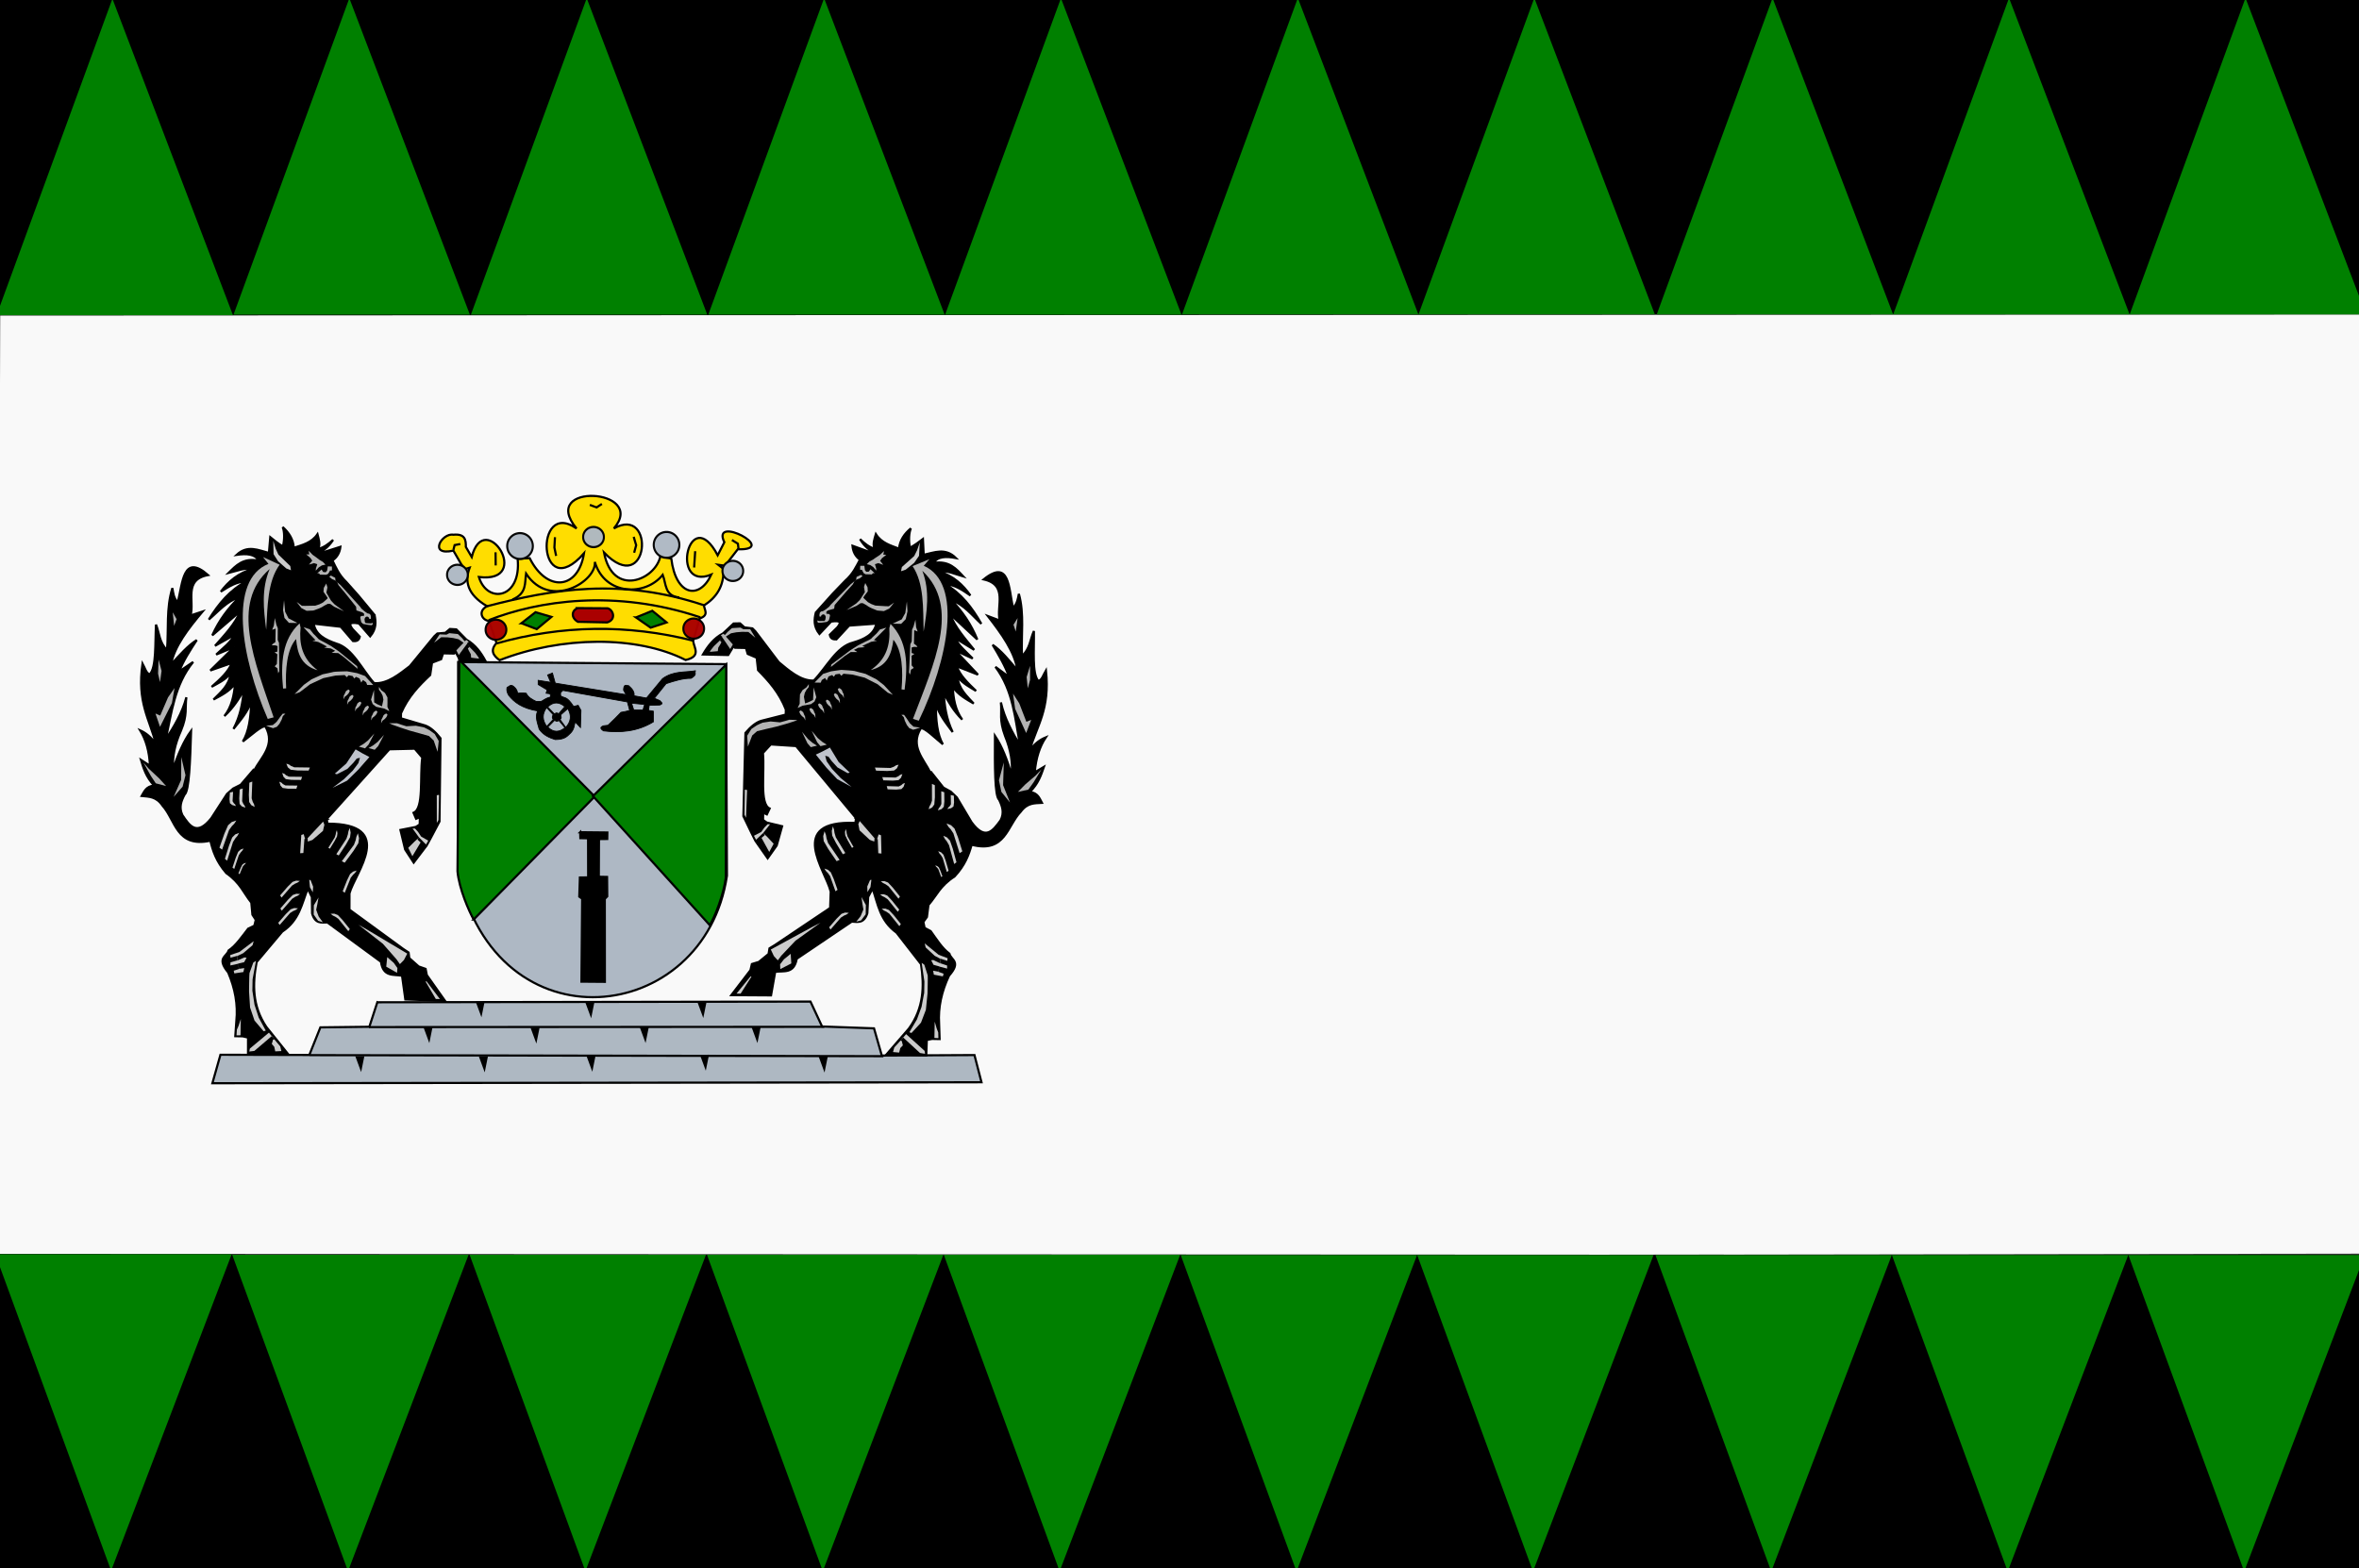 <svg xmlns:dc="http://purl.org/dc/elements/1.1/" xmlns:cc="http://creativecommons.org/ns#" xmlns:rdf="http://www.w3.org/1999/02/22-rdf-syntax-ns#" xmlns:svg="http://www.w3.org/2000/svg" xmlns="http://www.w3.org/2000/svg" xmlns:sodipodi="http://sodipodi.sourceforge.net/DTD/sodipodi-0.dtd" xmlns:inkscape="http://www.inkscape.org/namespaces/inkscape" id="svg8396" inkscape:version="0.48.4 r9939" width="325.291" height="216.25" sodipodi:docname="Emmen_vlag.svg"><rect width="100%" height="100%" fill="#333333" stroke="none"/><defs id="defs8400"></defs><path style="fill:#f9f9f9;fill-opacity:1;stroke:#000000;stroke-width:1.002px;stroke-linecap:butt;stroke-linejoin:miter;stroke-opacity:0" d="M 0.039,41.872 -0.423,173.357 328.3,172.897 327.377,41.872 0.039,41.872 z" id="path9444" sodipodi:nodetypes="ccccc" inkscape:connector-curvature="0"></path><path style="fill:#000000;fill-opacity:1;stroke:#000000;stroke-width:0.576px;stroke-linecap:butt;stroke-linejoin:miter;stroke-opacity:0" d="M -0.013,-0.125 -0.472,43.515 326.418,43.362 l -0.918,-43.487 -325.513,0 z" id="path9444-3" sodipodi:nodetypes="ccccc" inkscape:connector-curvature="0"></path><path style="fill:#008000;fill-opacity:1;stroke:#000000;stroke-width:1.008px;stroke-linecap:butt;stroke-linejoin:miter;stroke-opacity:0" d="M 15.501,-0.171 -0.47,43.471 l 32.595,0 -16.623,-43.641 z" id="path9481" inkscape:connector-curvature="0"></path><path style="fill:#008000;fill-opacity:1;stroke:#000000;stroke-width:1.008px;stroke-linecap:butt;stroke-linejoin:miter;stroke-opacity:0" d="M 48.171,-0.241 32.199,43.4 l 32.595,0 L 48.171,-0.241 z" id="path9481-7" inkscape:connector-curvature="0"></path><path style="fill:#008000;fill-opacity:1;stroke:#000000;stroke-width:1.008px;stroke-linecap:butt;stroke-linejoin:miter;stroke-opacity:0" d="m 80.905,-0.241 -15.971,43.641 32.595,0 -16.623,-43.641 z" id="path9481-3" inkscape:connector-curvature="0"></path><path style="fill:#008000;fill-opacity:1;stroke:#000000;stroke-width:1.008px;stroke-linecap:butt;stroke-linejoin:miter;stroke-opacity:0" d="M 113.639,-0.241 97.668,43.4 l 32.595,0 -16.623,-43.641 z" id="path9481-0" inkscape:connector-curvature="0"></path><path style="fill:#008000;fill-opacity:1;stroke:#000000;stroke-width:1.008px;stroke-linecap:butt;stroke-linejoin:miter;stroke-opacity:0" d="m 146.296,-0.242 -15.971,43.641 32.595,0 -16.623,-43.641 z" id="path9481-06" inkscape:connector-curvature="0"></path><path style="fill:#008000;fill-opacity:1;stroke:#000000;stroke-width:1.008px;stroke-linecap:butt;stroke-linejoin:miter;stroke-opacity:0" d="m 178.963,-0.274 -15.971,43.641 32.595,0 -16.623,-43.641 z" id="path9481-9" inkscape:connector-curvature="0"></path><path style="fill:#008000;fill-opacity:1;stroke:#000000;stroke-width:1.008px;stroke-linecap:butt;stroke-linejoin:miter;stroke-opacity:0" d="m 211.571,-0.274 -15.971,43.641 32.595,0 -16.623,-43.641 z" id="path9481-72" inkscape:connector-curvature="0"></path><path style="fill:#008000;fill-opacity:1;stroke:#000000;stroke-width:1.008px;stroke-linecap:butt;stroke-linejoin:miter;stroke-opacity:0" d="M 244.424,-0.274 228.453,43.367 l 32.595,0 -16.623,-43.641 z" id="path9481-8" inkscape:connector-curvature="0"></path><path style="fill:#008000;fill-opacity:1;stroke:#000000;stroke-width:1.008px;stroke-linecap:butt;stroke-linejoin:miter;stroke-opacity:0" d="m 277.032,-0.274 -15.971,43.641 32.595,0 -16.623,-43.641 z" id="path9481-90" inkscape:connector-curvature="0"></path><path style="fill:#008000;fill-opacity:1;stroke:#000000;stroke-width:1.008px;stroke-linecap:butt;stroke-linejoin:miter;stroke-opacity:0" d="m 309.64,-0.274 -15.971,43.641 32.595,0 -16.623,-43.641 z" id="path9481-81" inkscape:connector-curvature="0"></path><path style="fill:#000000;stroke:#000000;stroke-width:0.299px;stroke-linecap:butt;stroke-linejoin:miter;stroke-opacity:1" d="m 51.652,84.823 -2.264,-2.724 -1.619,-1.818 c -1.054,-1.005 -1.435,-1.995 -1.928,-2.988 0.675,-0.455 1.005,-1.102 1.099,-1.879 l -3.103,0.984 c 0.695,-0.508 1.386,-0.843 2.092,-1.936 -0.644,0.584 -1.309,1.068 -2.042,1.239 0.3,-0.666 0.06,-1.344 -0.11,-2.02 -0.829,1.201 -2.076,1.474 -3.266,1.873 -0.072,-1.174 -0.666,-2.086 -1.527,-2.864 0.243,0.606 0.277,1.688 0.024,2.678 -0.702,-0.428 -1.231,-0.853 -1.739,-1.277 l -0.187,2.169 c -1.474,-0.379 -2.942,-1.136 -4.448,0.258 1.389,-0.202 2.542,-0.112 3.033,0.799 -2.144,-0.411 -3.115,0.682 -4.144,1.7 1.119,-0.276 2.242,-0.754 3.352,-0.552 -2.022,0.563 -3.365,1.723 -4.427,3.13 1.112,-0.704 2.224,-1.409 3.514,-1.403 -2.211,1.152 -3.811,3.049 -5.164,5.249 1.332,-1.131 2.417,-2.488 4.281,-3.133 -1.591,1.518 -2.891,3.266 -3.807,5.316 l 3.88,-3.335 c -0.77,1.813 -2.172,3.276 -3.503,4.779 l 2.672,-1.497 c -0.473,0.986 -1.586,1.823 -2.51,2.704 l 2.479,-1.036 -3.291,3.231 2.957,-1.026 c -0.431,1.169 -1.58,2.228 -2.778,3.28 0.878,-0.498 1.754,-0.861 2.641,-1.847 -0.258,1.714 -1.386,2.592 -2.38,3.599 1.073,-0.582 2.179,-1.104 2.978,-2.19 -0.15,1.619 -0.46,3.177 -1.477,4.471 1.263,-1.177 1.987,-2.365 2.672,-3.554 -0.156,1.782 -0.487,3.56 -1.42,5.326 0.953,-1.188 1.969,-2.334 2.457,-3.83 -0.062,2.259 -0.342,4.248 -1.167,5.564 1.141,-0.849 2.624,-2.244 3.123,-2.07 1.418,2.531 -0.552,4.194 -1.581,6.099 l 9.976,6.723 8.697,-9.678 3.49,-0.084 1.043,1.224 c -0.356,2.626 0.246,7.042 -1.205,7.62 l 0.352,0.822 0.518,-0.222 -0.018,1.008 -0.52,0.339 -2.138,0.422 0.648,2.691 1.179,1.809 1.769,-2.331 0.57,-1.036 1.217,-2.303 0.137,-11.483 c -0.694,-0.871 -1.393,-1.5 -2.098,-1.75 l -3.36,-1 0.013,-0.698 c 0.987,-2.279 2.476,-3.821 4.026,-5.272 l 0.252,-1.702 1.257,-0.479 0.272,-0.809 1.505,0.031 0.204,-0.226 0.699,1.265 3.482,0.067 c -0.648,-1.206 -1.421,-2.307 -2.662,-3.012 l -1.406,-1.426 -0.88,-0.057 -0.634,0.53 -1.103,0.094 -0.411,0.38 -3.381,4.122 c -1.343,1.021 -3.092,2.503 -4.927,2.344 -1.707,-1.902 -2.974,-4.833 -5.225,-5.462 -1.535,-0.524 -2.851,-1.219 -3.108,-2.741 l 3.738,0.426 1.69,1.975 c 0.411,0.024 0.796,-0.009 0.929,-0.602 l -1.009,-1.068 c -0.42,-0.574 -0.601,-1.04 0.895,-0.758 l 1.547,1.778 c 0.869,-1.029 0.799,-1.988 0.605,-2.937 z" id="path2834-5" sodipodi:nodetypes="ccccccccccccccccccccccccccccccccccccccccccccccccccccccccccccccccccccccccccccccccccccc" inkscape:connector-curvature="0"></path><path style="fill:#000000;stroke:#000000;stroke-width:0.299px;stroke-linecap:butt;stroke-linejoin:miter;stroke-opacity:1" d="m 45.077,112.937 -10.122,-6.765 -1.764,2.059 -1.038,0.522 -0.859,0.758 -2.154,3.332 c -2.02,2.543 -3.004,1.042 -3.995,-0.431 -0.506,-1.084 -0.146,-1.966 0.309,-2.826 0.637,-0.494 0.765,-4.652 0.896,-8.79 -1.048,1.452 -1.815,3.291 -2.484,5.265 -0.115,-1.624 0.219,-3.38 1.089,-5.294 0.924,-2.22 0.531,-3.102 0.745,-4.602 -0.586,2.216 -1.706,4.041 -2.861,5.84 0.83,-3.7 1.213,-7.535 3.795,-10.71 l -1.934,1.319 c 0.558,-1.45 1.489,-2.893 2.43,-4.335 -1.176,0.719 -2.364,2.057 -3.551,3.381 0.467,-2.526 2.352,-4.929 4.357,-7.322 l -1.663,0.548 c 0.562,-1.974 -0.993,-4.948 2.416,-5.577 -3.474,-3.046 -3.479,1.098 -4.183,3.795 -0.577,-0.671 -0.63,-1.332 -0.735,-1.994 -0.876,2.745 -0.503,5.706 -0.744,8.56 -1.091,-1.098 -1.035,-2.345 -1.515,-3.523 -0.141,2.588 0.064,5.9 -0.86,6.851 -0.494,-0.097 -0.692,-0.935 -1.001,-1.495 -0.78,5.369 1.002,7.7 1.852,11.136 -0.715,-1.052 -1.44,-1.575 -2.168,-1.907 0.785,1.283 1.256,2.885 1.343,4.878 l -1.234,-0.801 c 0.361,1.171 0.687,2.342 1.808,3.529 -1.106,0.112 -1.352,0.816 -1.716,1.439 0.992,0.105 2,0.043 2.877,1.339 1.818,2.009 1.898,5.84 6.595,4.83 0.347,1.407 0.792,2.836 2.195,4.468 1.959,1.372 2.36,2.713 3.451,4.067 l 0.153,1.672 0.464,0.708 -0.198,0.811 -0.852,0.409 c -0.856,1.1 -1.665,2.305 -2.699,3.01 -0.243,0.873 -1.723,1 -0.055,3.025 0.951,2.231 1.35,4.451 1.127,6.658 l -0.149,2.131 1.028,0.021 0.731,0.17 -0.003,2.134 5.434,0.034 -2.908,-3.629 c -1.95,-2.893 -1.921,-5.906 -1.342,-8.952 l 3.529,-4.196 c 2.382,-1.579 2.691,-3.848 3.524,-5.942 l 0.566,1.176 0.032,2.251 c 0.414,1.476 1.29,1.253 2.107,1.246 l 7.392,5.428 c 0.297,2.138 1.746,1.703 2.903,1.922 l 0.454,3.269 5.468,0.189 -2.506,-3.544 -0.168,-0.857 -0.949,-0.33 -1.301,-1.152 -0.096,-0.778 -0.726,-0.48 -7.429,-5.429 0.004,-2.25 c 0.777,-2.863 6.526,-9.614 -3.056,-9.608 l -0.061,-0.661 z" id="path2838-8" sodipodi:nodetypes="ccccccccccccccccccccccccccccccccccccccccccccccccccccccccccccccccccccc" inkscape:connector-curvature="0"></path><path style="fill:#cccccc;stroke:#000000;stroke-width:0.299px;stroke-linecap:butt;stroke-linejoin:miter;stroke-opacity:0" d="m 37.683,74.584 0.04,1.844 0.625,0.983 1.139,0.993 0.638,0.246 -0.1,-0.584 -1.642,-1.586 -0.371,-0.822 -0.329,-1.074 z" id="path2840-6" inkscape:connector-curvature="0"></path><path style="fill:#b3b3b3;fill-opacity:1;stroke:#000000;stroke-width:0.299px;stroke-linecap:butt;stroke-linejoin:miter;stroke-opacity:0" d="m 43.741,79.069 0.607,-0.523 0.202,0.333 0.35,0.048 0.199,-0.215 0.057,-0.301 0.044,-0.301 0.571,0.025 0.004,0.535 -0.26,0.008 -0.108,0.204 -0.161,0.257 -0.262,0.132 -0.428,-0.009 -0.428,-0.009 -0.14,-0.181 -0.247,-0.005 z" id="path2842-1" inkscape:connector-curvature="0"></path><path style="fill:#b3b3b3;fill-opacity:1;stroke:#000000;stroke-width:0.299px;stroke-linecap:butt;stroke-linejoin:miter;stroke-opacity:0" d="m 43.54,78.709 0.424,-0.471 0.433,-0.266 0.482,-0.1 -0.357,-0.378 -0.475,-0.284 -0.346,-0.268 -0.589,-0.424 -0.548,-0.56 0.082,0.509 -0.415,-0.009 0.575,0.492 0.253,0.376 -0.451,0.54 0.692,-0.205 0.452,0.16 -0.193,0.6 -0.018,0.288 z" id="path3616-2" inkscape:connector-curvature="0"></path><path style="fill:#b3b3b3;fill-opacity:1;stroke:#000000;stroke-width:0.299px;stroke-linecap:butt;stroke-linejoin:miter;stroke-opacity:0" d="m 46.055,79.606 -0.418,-0.222 -0.241,0.15 0.398,0.338 0.383,0.163 0.325,0.278 0.194,0.411 0.881,1.046 1.526,1.913 0.046,0.505 0.821,0.269 0.235,0.179 -0.005,0.291 -0.405,0.031 c 0,0 -0.113,0.134 -0.114,0.211 -0.002,0.078 0.135,0.643 0.135,0.643 l 0.253,0.238 c 0,0 0.622,0.129 0.695,0.131 0.073,0.002 0.477,0.049 0.477,0.049 l 0.149,-0.113 0.004,-0.213 -0.24,0.073 -0.715,-0.034 -0.126,-0.158 -0.048,-0.408 0.077,-0.192 0.149,-0.133 0.184,-0.016 0.199,0.14 0.052,0.176 0.202,0.004 0.022,-0.213 -0.049,-0.331 -0.162,-0.159 -0.274,-0.064 -0.399,-0.28 -0.434,-0.378 -0.179,-0.256 -2.682,-2.965 -0.705,-0.616 -0.048,-0.408 -0.164,-0.081 z" id="path3618-4" inkscape:connector-curvature="0"></path><path style="fill:#b3b3b3;fill-opacity:1;stroke:#000000;stroke-width:0.299px;stroke-linecap:butt;stroke-linejoin:miter;stroke-opacity:0" d="m 44.993,80.477 -0.341,0.594 -0.047,0.542 0.429,0.61 0.16,0.275 -0.168,0.171 -0.504,0.436 -0.482,0.242 -0.554,0.183 -1.414,0.029 -0.441,-0.009 -0.725,-0.539 0.646,0.847 0.727,0.384 0.919,-0.039 0.721,-0.257 c 0,0 0.537,-0.222 0.611,-0.298 0.075,-0.076 0.686,-0.374 0.686,-0.374 l 0.312,0.006 0.562,0.4 1.347,0.629 -1.304,-0.958 -0.486,-0.514 -0.392,-0.668 -0.249,-0.432 0.142,-0.715 -0.155,-0.546 z" id="path3620-2" inkscape:connector-curvature="0"></path><path style="fill:#b3b3b3;fill-opacity:1;stroke:#000000;stroke-width:0.299px;stroke-linecap:butt;stroke-linejoin:miter;stroke-opacity:0" d="m 38.559,77.881 -2.294,-1.056 0.754,0.947 c -5.543,2.172 -3.8,12.875 -0.098,21.378 l 0.812,-0.216 c -2.598,-7.707 -6.022,-15.716 -0.543,-20.46 -1.178,2.77 -0.836,5.571 -0.484,8.372 0.198,-3.249 0.169,-6.639 1.854,-8.964 z" id="path3622-5" sodipodi:nodetypes="cccccccc" inkscape:connector-curvature="0"></path><path style="fill:#b3b3b3;fill-opacity:1;stroke:#000000;stroke-width:0.299px;stroke-linecap:butt;stroke-linejoin:miter;stroke-opacity:0" d="m 41.019,85.925 -1.237,-0.646 -0.461,-0.902 -0.154,-1.594 -0.135,1.355 0.2,1.091 0.612,0.672 1.175,0.024 z" id="path3624-8" inkscape:connector-curvature="0"></path><path style="fill:#b3b3b3;fill-opacity:1;stroke:#000000;stroke-width:0.299px;stroke-linecap:butt;stroke-linejoin:miter;stroke-opacity:0" d="m 37.891,85.24 -0.129,1.045 -0.231,0.577 0.48,-0.165 -0.015,0.815 -0.019,1.047 -0.353,0.245 -0.15,0.191 0.514,0.011 0.292,0.103 -0.032,0.756 -0.388,0.108 0.381,0.26 -0.061,1.337 -0.3,0.324 0.38,0.279 0.098,0.681 0.152,-0.288 -0.039,-3.9 -0.176,-0.411 0.011,-1.61 -0.193,-0.47 -0.222,-0.936 z" id="path3626-6" inkscape:connector-curvature="0"></path><path style="fill:#b3b3b3;fill-opacity:1;stroke:#000000;stroke-width:0.299px;stroke-linecap:butt;stroke-linejoin:miter;stroke-opacity:0" d="m 41.312,85.97 c -2.395,2.2 -2.626,5.456 -2.276,8.994 l 0.423,-0.03 c -0.127,-2.528 0.081,-5.373 1.373,-6.801 0.179,1.902 0.641,3.641 2.969,4.31 -2.185,-1.63 -2.562,-3.69 -2.353,-5.888 l -0.136,-0.585 z" id="path3628-2" sodipodi:nodetypes="ccccccc" inkscape:connector-curvature="0"></path><path style="fill:#b3b3b3;fill-opacity:1;stroke:#000000;stroke-width:0.299px;stroke-linecap:butt;stroke-linejoin:miter;stroke-opacity:0" d="m 41.853,86.504 0.918,1.008 0.739,0.772 -0.424,0.088 0.805,0.172 0.709,0.364 0.491,0.262 -0.388,0.147 0.916,0.116 0.6,0.323 -0.483,0.281 0.917,0.038 0.797,0.579 1.862,1.59 -0.067,-0.351 -1.447,-1.174 -1.067,-0.875 c 0,0 -0.997,-0.699 -1.07,-0.74 -0.073,-0.04 -0.945,-0.524 -0.945,-0.524 0,0 -0.783,-0.385 -0.836,-0.483 -0.053,-0.098 -0.667,-0.693 -0.667,-0.693 l -0.485,-0.611 -0.876,-0.29 z" id="path3630-6" inkscape:connector-curvature="0"></path><path style="fill:#b3b3b3;fill-opacity:1;stroke:#000000;stroke-width:0.299px;stroke-linecap:butt;stroke-linejoin:miter;stroke-opacity:0" d="m 51.475,94.481 -1.134,-1.245 -1.076,-0.391 c 0,0 -1.317,-0.26 -1.409,-0.262 -0.092,-0.002 -1.727,0.042 -1.819,0.079 -0.092,0.037 -1.549,0.337 -1.549,0.337 l -1.518,0.687 -1.06,0.754 -1.291,1.293 0.721,-0.276 1.434,-1.096 1.815,-0.836 1.677,-0.354 1.268,-0.071 0.288,0.297 0.244,-0.267 0.567,0.109 0.214,0.334 0.243,-0.228 0.492,0.223 0.228,0.567 0.245,-0.344 0.435,0.3 0.14,0.371 0.844,0.017 z" id="path3632-5" inkscape:connector-curvature="0"></path><path style="fill:#b3b3b3;fill-opacity:1;stroke:#000000;stroke-width:0.299px;stroke-linecap:butt;stroke-linejoin:miter;stroke-opacity:0" d="m 59.863,88.638 0.756,-1.149 0.954,0.039 0.389,-0.205 1.173,0.121 0.577,0.555 0.359,0.434 0.242,-0.17 0.326,0.259 -0.223,0.17 0.303,0.511 0.811,0.831 0.43,0.591 0.106,0.216 -1.099,-0.139 -0.046,-0.486 -0.267,-0.471 -0.141,-0.313 0.205,-0.19 -0.266,-0.51 -0.489,0.65 -0.697,0.956 -0.337,-0.647 0.992,-1.047 -0.689,-0.48 -0.731,-0.17 -0.788,-0.094 -0.863,-0.018 -0.987,0.756 z" id="path3634-3" inkscape:connector-curvature="0"></path><path style="fill:#b3b3b3;fill-opacity:1;stroke:#000000;stroke-width:0.299px;stroke-linecap:butt;stroke-linejoin:miter;stroke-opacity:0" d="m 51.573,95.162 0.024,1.708 0.436,0.261 0.637,0.285 0.2,-0.908 -0.1,-0.545 -0.212,-0.431 -0.305,-0.414 0.007,-0.388 0.304,0.452 0.525,0.399 0.338,0.608 0.006,0.679 -0.011,0.621 0.265,0.587 -0.673,-0.344 -1.152,-0.256 -0.47,-0.378 -0.228,-0.606 0.41,-1.33 z" id="path3636-9" inkscape:connector-curvature="0"></path><path style="fill:#b3b3b3;fill-opacity:1;stroke:#000000;stroke-width:0.299px;stroke-linecap:butt;stroke-linejoin:miter;stroke-opacity:0" d="m 53.655,99.745 1.102,0.003 c 0,0 1.204,0.413 1.278,0.414 0.073,0.001 1.305,-0.07 1.305,-0.07 l 1.116,0.217 c 0,0 0.673,0.324 0.782,0.404 0.109,0.08 0.707,0.519 0.707,0.519 l 0.552,0.962 -0.156,1.491 -0.541,-1.563 -0.65,-0.615 -1.242,-0.355 -1.443,-0.398 -1.259,-0.414 -1.149,-0.412 -0.401,-0.183 z" id="path3638-2" inkscape:connector-curvature="0"></path><path style="fill:#b3b3b3;fill-opacity:1;stroke:#000000;stroke-width:0.299px;stroke-linecap:butt;stroke-linejoin:miter;stroke-opacity:0" d="m 49.492,96.843 -0.198,0.161 -0.163,0.367 -0.121,0.203 -0.062,0.547 0.201,-0.366 0.303,-0.227 0.239,-0.269 0.149,-0.326 -0.166,-0.168 -0.183,0.079 z" id="path3640-46" inkscape:connector-curvature="0"></path><path style="fill:#b3b3b3;fill-opacity:1;stroke:#000000;stroke-width:0.299px;stroke-linecap:butt;stroke-linejoin:miter;stroke-opacity:0" d="m 50.54,97.4 -0.198,0.161 -0.163,0.367 -0.121,0.203 -0.062,0.547 0.201,-0.366 0.303,-0.227 0.239,-0.269 0.149,-0.326 -0.166,-0.168 -0.183,0.079 z" id="path3640-1-1" inkscape:connector-curvature="0"></path><path style="fill:#b3b3b3;fill-opacity:1;stroke:#000000;stroke-width:0.299px;stroke-linecap:butt;stroke-linejoin:miter;stroke-opacity:0" d="m 51.709,98.082 -0.198,0.161 -0.163,0.367 -0.121,0.203 -0.062,0.547 0.201,-0.366 0.303,-0.227 0.239,-0.269 0.149,-0.326 -0.166,-0.168 -0.183,0.079 z" id="path3640-4-8" inkscape:connector-curvature="0"></path><path style="fill:#b3b3b3;fill-opacity:1;stroke:#000000;stroke-width:0.299px;stroke-linecap:butt;stroke-linejoin:miter;stroke-opacity:0" d="m 53.091,98.481 -0.198,0.161 -0.163,0.367 -0.121,0.203 -0.062,0.547 0.201,-0.366 0.303,-0.227 0.239,-0.269 0.149,-0.326 -0.166,-0.168 -0.183,0.079 z" id="path3640-9-2" inkscape:connector-curvature="0"></path><path style="fill:#b3b3b3;fill-opacity:1;stroke:#000000;stroke-width:0.299px;stroke-linecap:butt;stroke-linejoin:miter;stroke-opacity:0" d="m 48.412,95.916 -0.198,0.161 -0.163,0.367 -0.121,0.203 -0.062,0.547 0.201,-0.366 0.303,-0.227 0.239,-0.269 0.149,-0.326 -0.166,-0.168 -0.183,0.079 z" id="path3640-8-1" inkscape:connector-curvature="0"></path><path style="fill:#b3b3b3;fill-opacity:1;stroke:#000000;stroke-width:0.299px;stroke-linecap:butt;stroke-linejoin:miter;stroke-opacity:0" d="m 47.893,95.178 -0.198,0.161 -0.163,0.367 -0.121,0.203 -0.062,0.547 0.201,-0.366 0.303,-0.227 0.239,-0.269 0.149,-0.326 -0.166,-0.168 -0.183,0.079 z" id="path3640-2-1" inkscape:connector-curvature="0"></path><path style="fill:#cccccc;stroke:#000000;stroke-width:0.299px;stroke-linecap:butt;stroke-linejoin:miter;stroke-opacity:0" d="m 60.544,109.625 -0.313,0.052 0.004,3.822 0.228,-0.403 0.082,-3.471 z" id="path3700-9" inkscape:connector-curvature="0"></path><path style="fill:#cccccc;stroke:#000000;stroke-width:0.299px;stroke-linecap:butt;stroke-linejoin:miter;stroke-opacity:0" d="m 56.878,114.245 0.913,1.26 -0.635,0.569 -0.86,0.855 0.566,1.156 1.136,-1.897 -0.433,-0.397 0.226,-0.286 0.955,0.97 0.304,-0.537 -0.981,-0.563 -0.429,-0.649 -0.414,-0.455 -0.257,-0.005 -0.091,-0.021 z" id="path3702-7" inkscape:connector-curvature="0"></path><path style="fill:#bfc3cc;fill-opacity:1;stroke:#000000;stroke-width:0.299px;stroke-linecap:butt;stroke-linejoin:miter;stroke-opacity:0" d="m 46.17,106.694 1.584,-1.394 1.282,-1.949 0.976,0.569 0.926,0.485 -1.512,1.725 -1.56,1.532 -2.018,1.001 1.554,-1.175 1.243,-1.209 0.772,-1.027 0.221,-0.736 -0.443,0.101 -0.478,0.594 -0.82,0.834 -1.442,0.739 -0.284,-0.088 z" id="path3704-6" inkscape:connector-curvature="0"></path><path style="fill:#b3b3b3;fill-opacity:1;stroke:#000000;stroke-width:0.299px;stroke-linecap:butt;stroke-linejoin:miter;stroke-opacity:0" d="m 49.484,102.975 0.853,0.237 0.477,-0.512 0.807,-1.547 -0.875,0.97 -0.658,0.508 -0.604,0.344 z" id="path3706-2" inkscape:connector-curvature="0"></path><path style="fill:#b3b3b3;fill-opacity:1;stroke:#000000;stroke-width:0.299px;stroke-linecap:butt;stroke-linejoin:miter;stroke-opacity:0" d="m 50.818,103.167 0.853,0.237 0.477,-0.512 0.807,-1.547 -0.875,0.97 -0.658,0.508 -0.604,0.344 z" id="path3706-4-9" inkscape:connector-curvature="0"></path><path style="fill:#b3b3b3;fill-opacity:1;stroke:#000000;stroke-width:0.299px;stroke-linecap:butt;stroke-linejoin:miter;stroke-opacity:0" d="m 36.696,100.093 0.924,-0.091 0.528,-0.456 0.506,-0.703 0.332,-0.418 0.363,0.007 -0.343,0.322 -0.165,0.491 -0.309,0.584 -0.345,0.405 -0.536,0.195 -0.955,-0.335 z" id="path3730-5" inkscape:connector-curvature="0"></path><path style="fill:#cccccc;stroke:#000000;stroke-width:0.299px;stroke-linecap:butt;stroke-linejoin:miter;stroke-opacity:0" d="m 39.482,105.322 0.211,0.512 0.384,0.323 0.92,0.101 1.558,0.018 0.177,-0.422 -2.155,-0.03 -0.451,-0.188 -0.282,-0.198 -0.361,-0.117 z" id="path3732-2" inkscape:connector-curvature="0"></path><path style="fill:#cccccc;stroke:#000000;stroke-width:0.278px;stroke-linecap:butt;stroke-linejoin:miter;stroke-opacity:0" d="m 38.91,106.603 0.177,0.523 0.324,0.33 0.779,0.1 1.319,0.013 0.151,-0.432 -1.825,-0.023 -0.381,-0.19 -0.238,-0.201 -0.306,-0.119 z" id="path3732-5-0" inkscape:connector-curvature="0"></path><path style="fill:#cccccc;stroke:#000000;stroke-width:0.266px;stroke-linecap:butt;stroke-linejoin:miter;stroke-opacity:0" d="m 38.518,107.81 0.16,0.53 0.293,0.333 0.705,0.1 1.194,0.01 0.137,-0.438 -1.652,-0.02 -0.345,-0.192 -0.215,-0.204 -0.277,-0.119 z" id="path3732-1-0" inkscape:connector-curvature="0"></path><path style="fill:#cccccc;stroke:#000000;stroke-width:0.266px;stroke-linecap:butt;stroke-linejoin:miter;stroke-opacity:0" d="m 33.829,111.406 -0.491,-0.2 -0.297,-0.328 -0.052,-0.749 0.061,-1.26 0.422,-0.119 -0.08,1.744 0.161,0.375 0.179,0.239 0.096,0.299 z" id="path3732-1-7-3" inkscape:connector-curvature="0"></path><path style="fill:#cccccc;stroke:#000000;stroke-width:0.233px;stroke-linecap:butt;stroke-linejoin:miter;stroke-opacity:0" d="m 32.526,111.173 -0.51,-0.151 -0.31,-0.244 -0.058,-0.554 0.057,-0.93 0.437,-0.085 -0.073,1.287 0.169,0.278 0.187,0.178 0.102,0.221 z" id="path3732-1-7-1-9" inkscape:connector-curvature="0"></path><path style="fill:#cccccc;stroke:#000000;stroke-width:0.301px;stroke-linecap:butt;stroke-linejoin:miter;stroke-opacity:0" d="m 35.114,111.301 -0.471,-0.261 -0.284,-0.432 -0.045,-0.991 0.068,-1.668 0.407,-0.16 -0.088,2.308 0.152,0.495 0.171,0.315 0.091,0.395 z" id="path3732-1-7-5-18" inkscape:connector-curvature="0"></path><path style="fill:#aeb8c2;fill-opacity:1;stroke:#000000;stroke-width:0.299px;stroke-linecap:butt;stroke-linejoin:miter;stroke-opacity:1" d="m 52.032,138.23 -1.101,3.38 -6.753,0.081 -1.524,3.81 -12.256,-0.031 -1.111,3.928 106.054,-0.135 -0.97,-3.751 -12.777,0.068 -1.074,-3.753 -7.162,-0.256 -1.599,-3.435 -59.727,0.095 z" id="path3844-1" inkscape:connector-curvature="0"></path><path style="fill:#000000;stroke:#000000;stroke-width:0.299px;stroke-linecap:butt;stroke-linejoin:miter;stroke-opacity:0" d="m 65.585,138.113 0.805,2.189 0.444,-2.203 -1.249,0.013 z" id="path3846-95" inkscape:connector-curvature="0"></path><path style="fill:#000000;stroke:#000000;stroke-width:0.299px;stroke-linecap:butt;stroke-linejoin:miter;stroke-opacity:0" d="m 80.713,138.248 0.805,2.189 0.444,-2.203 -1.249,0.013 z" id="path3846-2-3" inkscape:connector-curvature="0"></path><path style="fill:#000000;stroke:#000000;stroke-width:0.299px;stroke-linecap:butt;stroke-linejoin:miter;stroke-opacity:0" d="m 96.174,138.215 0.805,2.189 0.444,-2.203 -1.249,0.013 z" id="path3846-6-2" inkscape:connector-curvature="0"></path><path style="fill:none;stroke:#000000;stroke-width:0.299px;stroke-linecap:butt;stroke-linejoin:miter;stroke-opacity:1" d="m 50.868,141.653 62.798,-0.035" id="path3892-5" inkscape:connector-curvature="0"></path><path style="fill:none;stroke:#000000;stroke-width:0.299px;stroke-linecap:butt;stroke-linejoin:miter;stroke-opacity:1" d="m 42.718,145.522 79.1,0.144" id="path3894-2" inkscape:connector-curvature="0"></path><path style="fill:#000000;stroke:#000000;stroke-width:0.299px;stroke-linecap:butt;stroke-linejoin:miter;stroke-opacity:0" d="m 58.396,141.671 0.805,2.189 0.444,-2.203 -1.249,0.013 z" id="path3846-4-5" inkscape:connector-curvature="0"></path><path style="fill:#000000;stroke:#000000;stroke-width:0.299px;stroke-linecap:butt;stroke-linejoin:miter;stroke-opacity:0" d="m 73.157,141.74 0.805,2.189 0.444,-2.203 -1.249,0.013 z" id="path3846-3-8" inkscape:connector-curvature="0"></path><path style="fill:#000000;stroke:#000000;stroke-width:0.299px;stroke-linecap:butt;stroke-linejoin:miter;stroke-opacity:0" d="m 88.216,141.66 0.805,2.189 0.444,-2.203 -1.249,0.013 z" id="path3846-1-6" inkscape:connector-curvature="0"></path><path style="fill:#000000;stroke:#000000;stroke-width:0.299px;stroke-linecap:butt;stroke-linejoin:miter;stroke-opacity:0" d="m 103.639,141.666 0.805,2.189 0.444,-2.203 -1.249,0.013 z" id="path3846-8-7" inkscape:connector-curvature="0"></path><path style="fill:#000000;stroke:#000000;stroke-width:0.299px;stroke-linecap:butt;stroke-linejoin:miter;stroke-opacity:0" d="m 48.995,145.67 0.805,2.189 0.444,-2.203 -1.249,0.013 z" id="path3846-7-7" inkscape:connector-curvature="0"></path><path style="fill:#000000;stroke:#000000;stroke-width:0.299px;stroke-linecap:butt;stroke-linejoin:miter;stroke-opacity:0" d="m 66.034,145.708 0.805,2.189 0.444,-2.203 -1.249,0.013 z" id="path3846-89-2" inkscape:connector-curvature="0"></path><path style="fill:#000000;stroke:#000000;stroke-width:0.299px;stroke-linecap:butt;stroke-linejoin:miter;stroke-opacity:0" d="m 80.872,145.623 0.805,2.189 0.444,-2.203 -1.249,0.013 z" id="path3846-9-2" inkscape:connector-curvature="0"></path><path style="fill:#000000;stroke:#000000;stroke-width:0.299px;stroke-linecap:butt;stroke-linejoin:miter;stroke-opacity:0" d="m 96.519,145.478 0.805,2.189 0.444,-2.203 -1.249,0.013 z" id="path3846-31-9" inkscape:connector-curvature="0"></path><path style="fill:#000000;stroke:#000000;stroke-width:0.299px;stroke-linecap:butt;stroke-linejoin:miter;stroke-opacity:0" d="m 112.893,145.735 0.805,2.189 0.444,-2.203 -1.249,0.013 z" id="path3846-34-4" inkscape:connector-curvature="0"></path><path style="fill:#cccccc;stroke:#000000;stroke-width:0.349px;stroke-linecap:butt;stroke-linejoin:miter;stroke-opacity:0" d="m 49.353,114.923 0.157,0.678 -0.098,0.689 -0.661,1.048 -1.216,1.638 -0.405,-0.194 1.679,-2.27 0.237,-0.637 0.097,-0.471 0.211,-0.481 z" id="path3732-1-7-5-1-19" inkscape:connector-curvature="0"></path><path style="fill:#cccccc;stroke:#000000;stroke-width:0.307px;stroke-linecap:butt;stroke-linejoin:miter;stroke-opacity:0" d="m 48.226,114.194 0.128,0.633 -0.083,0.644 -0.549,0.981 -1.01,1.533 -0.335,-0.18 1.394,-2.126 0.197,-0.596 0.082,-0.44 0.175,-0.45 z" id="path3732-1-7-5-1-1-69" inkscape:connector-curvature="0"></path><path style="fill:#cccccc;stroke:#000000;stroke-width:0.2px;stroke-linecap:butt;stroke-linejoin:miter;stroke-opacity:0" d="m 46.451,114.491 0.081,0.426 -0.053,0.434 -0.349,0.661 -0.641,1.033 -0.212,-0.121 0.885,-1.432 0.126,-0.402 0.052,-0.296 0.112,-0.303 z" id="path3732-1-7-5-1-8-8" inkscape:connector-curvature="0"></path><path style="fill:#cccccc;fill-opacity:1;stroke:#000000;stroke-width:0.299px;stroke-linecap:butt;stroke-linejoin:miter;stroke-opacity:0" d="m 44.556,113.314 -2.135,2.284 -0.369,0.07 -0.172,-0.624 -0.333,0.11 -0.156,2.519 0.441,-0.03 0.146,-1.937 0.443,-0.107 0.028,0.466 0.628,-0.22 1.455,-1.251 0.199,-0.85 -0.176,-0.43 z" id="path4039-2" inkscape:connector-curvature="0"></path><path style="fill:#cccccc;stroke:#000000;stroke-width:0.349px;stroke-linecap:butt;stroke-linejoin:miter;stroke-opacity:0" d="m 32.585,113.159 -0.629,0.212 -0.505,0.447 -0.502,1.142 -0.689,1.95 0.368,0.265 0.959,-2.697 0.391,-0.546 0.329,-0.333 0.279,-0.441 z" id="path3732-1-7-5-1-7-5" inkscape:connector-curvature="0"></path><path style="fill:#cccccc;stroke:#000000;stroke-width:0.311px;stroke-linecap:butt;stroke-linejoin:miter;stroke-opacity:0" d="m 32.968,114.871 -0.527,0.203 -0.424,0.427 -0.423,1.089 -0.581,1.858 0.307,0.251 0.809,-2.57 0.329,-0.521 0.276,-0.318 0.234,-0.42 z" id="path3732-1-7-5-1-7-7-5" inkscape:connector-curvature="0"></path><path style="fill:#cccccc;stroke:#000000;stroke-width:0.237px;stroke-linecap:butt;stroke-linejoin:miter;stroke-opacity:0" d="m 33.589,117.019 -0.414,0.15 -0.333,0.315 -0.331,0.804 -0.455,1.372 0.242,0.186 0.633,-1.897 0.258,-0.384 0.217,-0.234 0.184,-0.31 z" id="path3732-1-7-5-1-7-3-4" inkscape:connector-curvature="0"></path><path style="fill:#cccccc;stroke:#000000;stroke-width:0.147px;stroke-linecap:butt;stroke-linejoin:miter;stroke-opacity:0" d="m 33.928,118.997 -0.285,0.082 -0.228,0.174 -0.226,0.446 -0.31,0.762 0.167,0.104 0.431,-1.054 0.176,-0.213 0.149,-0.13 0.126,-0.172 z" id="path3732-1-7-5-1-7-9-91" inkscape:connector-curvature="0"></path><path style="fill:#cccccc;stroke:#000000;stroke-width:0.272px;stroke-linecap:butt;stroke-linejoin:miter;stroke-opacity:0" d="m 41.351,121.493 -0.518,-0.037 -0.491,0.17 -0.679,0.671 -1.036,1.195 0.196,0.301 1.437,-1.651 0.435,-0.275 0.332,-0.141 0.324,-0.233 z" id="path3732-1-7-5-1-7-6-25" inkscape:connector-curvature="0"></path><path style="fill:#cccccc;stroke:#000000;stroke-width:0.272px;stroke-linecap:butt;stroke-linejoin:miter;stroke-opacity:0" d="m 41.384,123.3 -0.518,-0.037 -0.491,0.17 -0.679,0.671 -1.036,1.195 0.196,0.301 1.437,-1.651 0.435,-0.275 0.332,-0.141 0.324,-0.233 z" id="path3732-1-7-5-1-7-6-5-0" inkscape:connector-curvature="0"></path><path style="fill:#cccccc;stroke:#000000;stroke-width:0.272px;stroke-linecap:butt;stroke-linejoin:miter;stroke-opacity:0" d="m 41.091,125.273 -0.518,-0.037 -0.491,0.17 -0.679,0.671 -1.036,1.195 0.196,0.301 1.437,-1.651 0.435,-0.275 0.332,-0.141 0.324,-0.233 z" id="path3732-1-7-5-1-7-6-2-8" inkscape:connector-curvature="0"></path><path style="fill:#cccccc;fill-opacity:1;stroke:#000000;stroke-width:0.299px;stroke-linecap:butt;stroke-linejoin:miter;stroke-opacity:0" d="m 34.982,129.804 -1.974,1.492 -1.256,0.421 0.03,0.369 0.923,-0.253 0.025,0.621 -0.941,0.272 -0.026,0.426 1.069,-0.23 0.115,0.72 -0.72,0.237 0.085,0.37 1.252,-0.188 0.12,-0.541 -0.718,0.102 -0.134,-0.721 0.83,-0.196 0.342,-0.614 -0.293,-0.045 -1.018,0.445 -0.007,-0.621 0.852,-0.409 1.287,-1.099 0.157,-0.559 z" id="path4130-3" inkscape:connector-curvature="0"></path><path style="fill:#cccccc;stroke:#000000;stroke-width:0.299px;stroke-linecap:butt;stroke-linejoin:miter;stroke-opacity:0" d="m 35.299,132.507 -0.469,2.551 -0.029,1.571 0.295,1.946 0.574,1.758 0.977,1.805 -0.295,0.091 -1.258,-1.481 -0.61,-1.797 -0.143,-2.234 c 0,0 0.026,-2.405 0.065,-2.521 0.039,-0.116 0.522,-1.444 0.522,-1.444 l 0.372,-0.245 z" id="path4132-9" inkscape:connector-curvature="0"></path><path style="fill:#cccccc;fill-opacity:1;stroke:#000000;stroke-width:0.299px;stroke-linecap:butt;stroke-linejoin:miter;stroke-opacity:0" d="m 38.799,144.957 -0.153,-0.643 -0.539,-0.632 -1.023,-1.263 -2.629,2.197 -0.081,0.406 0.699,-0.083 2.425,-2.065 0.34,0.473 -0.184,0.035 -0.176,0.598 0.342,0.395 0.135,0.624 0.845,-0.041 z" id="path4134-3" inkscape:connector-curvature="0"></path><path style="fill:#cccccc;fill-opacity:1;stroke:#000000;stroke-width:0.299px;stroke-linecap:butt;stroke-linejoin:miter;stroke-opacity:0" d="m 33.165,142.785 0.041,-2.25 -0.311,0.944 -0.23,0.519 -0.051,0.794 0.551,-0.008 z" id="path4136-9" inkscape:connector-curvature="0"></path><path style="fill:#cccccc;stroke:#000000;stroke-width:0.272px;stroke-linecap:butt;stroke-linejoin:miter;stroke-opacity:0" d="m 49.181,120.06 -0.499,0.151 -0.408,0.336 -0.424,0.874 -0.592,1.495 0.281,0.213 0.824,-2.068 0.321,-0.414 0.267,-0.251 0.23,-0.335 z" id="path3732-1-7-5-1-7-6-6-67" inkscape:connector-curvature="0"></path><path style="fill:#cccccc;stroke:#000000;stroke-width:0.272px;stroke-linecap:butt;stroke-linejoin:miter;stroke-opacity:0" d="m 45.587,126.025 0.519,-0.015 0.485,0.19 0.654,0.698 0.992,1.237 -0.207,0.292 -1.376,-1.709 -0.425,-0.293 -0.326,-0.154 -0.315,-0.246 z" id="path3732-1-7-5-1-7-6-4-9" inkscape:connector-curvature="0"></path><path style="fill:#cccccc;fill-opacity:1;stroke:#000000;stroke-width:0.299px;stroke-linecap:butt;stroke-linejoin:miter;stroke-opacity:0" d="m 43.924,123.778 -0.644,1.073 -0.024,1.28 0.608,0.866 0.657,0.207 -0.573,-0.788 -0.35,-0.938 0.161,-0.773 0.164,-0.928 z" id="path4156-9" inkscape:connector-curvature="0"></path><path style="fill:#cccccc;fill-opacity:1;stroke:#000000;stroke-width:0.299px;stroke-linecap:butt;stroke-linejoin:miter;stroke-opacity:0" d="m 42.646,121.346 0.092,1.011 0.391,0.706 0.051,-0.775 -0.351,-0.9 -0.183,-0.043 z" id="path4158-7" inkscape:connector-curvature="0"></path><path style="fill:#cccccc;fill-opacity:1;stroke:#000000;stroke-width:0.299px;stroke-linecap:butt;stroke-linejoin:miter;stroke-opacity:0" d="m 49.437,127.538 3.367,2.63 1.871,2.134 0.465,0.669 0.561,-0.571 0.457,-0.883 -5.522,-3.295 -1.199,-0.684 z" id="path4160-6" inkscape:connector-curvature="0"></path><path style="fill:#cccccc;fill-opacity:1;stroke:#000000;stroke-width:0.299px;stroke-linecap:butt;stroke-linejoin:miter;stroke-opacity:0" d="m 53.395,132.004 -0.134,1.317 1.49,0.845 0.049,-0.659 -0.501,-0.709 -0.904,-0.795 z" id="path4162-9" inkscape:connector-curvature="0"></path><path style="fill:#cccccc;fill-opacity:1;stroke:#000000;stroke-width:0.299px;stroke-linecap:butt;stroke-linejoin:miter;stroke-opacity:1" d="m 58.44,135.25 1.567,2.671 0.954,0.019 -2.079,-2.759 -0.442,0.069 z" id="path4164-3" inkscape:connector-curvature="0"></path><path style="fill:#b3b3b3;fill-opacity:1;stroke:#000000;stroke-width:0.299px;stroke-linecap:butt;stroke-linejoin:miter;stroke-opacity:0" d="m 24.999,104.416 -0.021,3.143 -1.035,2.346 1.238,-1.41 0.396,-1.583 -0.579,-2.495 z" id="path4166-5" inkscape:connector-curvature="0"></path><path style="fill:#b3b3b3;fill-opacity:1;stroke:#000000;stroke-width:0.299px;stroke-linecap:butt;stroke-linejoin:miter;stroke-opacity:0" d="m 22.906,108.409 -0.972,-1.068 -1.408,-1.309 -0.755,-0.869 1.031,1.845 0.679,1.023 1.425,0.378 z" id="path4168-7" inkscape:connector-curvature="0"></path><path style="fill:#b3b3b3;fill-opacity:1;stroke:#000000;stroke-width:0.299px;stroke-linecap:butt;stroke-linejoin:miter;stroke-opacity:0" d="m 22.064,100.243 1.639,-3.265 0.369,-2.088 -0.905,1.301 -1.074,2.5 -0.656,-0.285 0.627,1.837 z" id="path4170-6" inkscape:connector-curvature="0"></path><path style="fill:#b3b3b3;fill-opacity:1;stroke:#000000;stroke-width:0.299px;stroke-linecap:butt;stroke-linejoin:miter;stroke-opacity:0" d="m 21.867,90.965 -0.072,1.939 0.272,1.17 0.212,-1.548 -0.412,-1.561 z" id="path4172-6" inkscape:connector-curvature="0"></path><path style="fill:#b3b3b3;fill-opacity:1;stroke:#000000;stroke-width:0.299px;stroke-linecap:butt;stroke-linejoin:miter;stroke-opacity:0" d="m 23.822,84.448 0.186,1.866 0.347,-0.924 -0.534,-0.942 z" id="path4174-5" inkscape:connector-curvature="0"></path><path style="fill:#aeb8c4;fill-opacity:1;stroke:#000000;stroke-width:0.299px;stroke-linecap:butt;stroke-linejoin:miter;stroke-opacity:1" d="m 63.175,91.306 -0.018,29.024 c 5.304,24.49 33.98,21.182 37.083,0.448 L 100.113,91.596 63.175,91.306 z" id="path4176-8" sodipodi:nodetypes="ccccc" inkscape:connector-curvature="0"></path><path style="fill:#008000;stroke:#000000;stroke-width:0.299px;stroke-linecap:butt;stroke-linejoin:miter;stroke-opacity:1" d="m 65.315,126.816 16.69,-16.965 -18.677,-18.852 -0.241,29.175 c 0.21,2.369 1.59,5.519 2.229,6.642 z" id="path4178-2" sodipodi:nodetypes="ccccc" inkscape:connector-curvature="0"></path><path style="fill:#008000;stroke:#000000;stroke-width:0.299px;stroke-linecap:butt;stroke-linejoin:miter;stroke-opacity:1" d="m 97.875,127.598 -16.105,-17.8 18.369,-18.149 -0.053,29.398 c -0.297,2.359 -1.532,5.455 -2.211,6.551 z" id="path4178-8-5" sodipodi:nodetypes="ccccc" inkscape:connector-curvature="0"></path><path style="fill:#000000;stroke:#000000;stroke-width:0.299px;stroke-linecap:butt;stroke-linejoin:miter;stroke-opacity:1" d="m 80.005,114.777 0.022,0.815 1.065,0.022 0.011,5.394 -1.139,0.015 -0.085,2.637 0.399,0.28 -0.1,11.445 3.231,0.027 -0.011,-11.447 0.337,-0.342 -0.024,-2.678 -1.138,-0.023 0.022,-5.199 1.139,-0.015 0.016,-0.892 -3.745,-0.038 z" id="path4215-4" inkscape:connector-curvature="0"></path><path style="fill:#000000;stroke:#000000;stroke-width:0.299px;stroke-linecap:butt;stroke-linejoin:miter;stroke-opacity:1" d="m 112.5,84.477 2.362,-2.629 1.685,-1.75 c 1.09,-0.961 1.507,-1.935 2.036,-2.907 -0.658,-0.482 -0.964,-1.142 -1.03,-1.922 l 3.064,1.11 c -0.676,-0.536 -1.355,-0.9 -2.02,-2.02 0.622,0.61 1.269,1.12 1.996,1.321 -0.275,-0.678 -0.011,-1.345 0.184,-2.014 0.784,1.234 2.021,1.557 3.195,2.005 0.115,-1.171 0.742,-2.057 1.63,-2.799 -0.265,0.596 -0.339,1.675 -0.122,2.675 0.717,-0.399 1.261,-0.802 1.785,-1.205 l 0.107,2.175 c 1.487,-0.319 2.981,-1.014 4.436,0.44 -1.38,-0.259 -2.536,-0.216 -3.06,0.675 2.157,-0.323 3.088,0.809 4.079,1.868 -1.108,-0.322 -2.212,-0.845 -3.329,-0.689 2,0.645 3.3,1.859 4.309,3.309 -1.085,-0.749 -2.171,-1.499 -3.46,-1.545 2.167,1.242 3.697,3.203 4.968,5.456 -1.29,-1.185 -2.325,-2.585 -4.163,-3.306 1.534,1.582 2.769,3.382 3.609,5.467 l -3.755,-3.491 c 0.703,1.843 2.051,3.362 3.325,4.918 l -2.615,-1.606 c 0.436,1.004 1.518,1.886 2.409,2.804 l -2.44,-1.136 3.17,3.363 -2.917,-1.146 c 0.388,1.186 1.497,2.291 2.655,3.391 -0.859,-0.533 -1.721,-0.932 -2.572,-1.954 0.195,1.724 1.29,2.647 2.246,3.693 -1.051,-0.625 -2.137,-1.192 -2.896,-2.31 0.091,1.624 0.343,3.194 1.313,4.528 -1.218,-1.228 -1.899,-2.445 -2.54,-3.661 0.09,1.787 0.356,3.577 1.223,5.38 -0.909,-1.226 -1.883,-2.413 -2.315,-3.928 -0.021,2.26 0.186,4.259 0.962,5.607 -1.109,-0.895 -2.54,-2.349 -3.045,-2.196 -1.51,2.472 0.398,4.214 1.356,6.159 l -10.215,6.31 -8.336,-10.026 -3.485,-0.226 -1.087,1.181 c 0.259,2.638 -0.504,7.026 0.925,7.663 l -0.382,0.807 -0.51,-0.243 -0.018,1.008 0.508,0.36 2.121,0.509 -0.747,2.662 -1.244,1.759 -1.682,-2.401 -0.531,-1.059 -1.132,-2.351 0.284,-11.48 c 0.725,-0.842 1.446,-1.442 2.16,-1.663 l 3.394,-0.862 0.013,-0.698 c -0.902,-2.317 -2.334,-3.919 -3.83,-5.433 l -0.189,-1.711 -1.239,-0.53 -0.242,-0.82 -1.505,-0.031 -0.196,-0.234 -0.745,1.236 -3.482,-0.075 c 0.692,-1.179 1.505,-2.247 2.77,-2.901 l 1.457,-1.367 0.882,-0.021 0.614,0.556 1.099,0.139 0.397,0.396 3.227,4.257 c 1.305,1.075 2.998,2.628 4.838,2.544 1.775,-1.831 3.149,-4.707 5.421,-5.244 1.553,-0.461 2.894,-1.101 3.206,-2.612 l -3.751,0.272 -1.761,1.904 c -0.412,0.007 -0.795,-0.042 -0.906,-0.639 l 1.047,-1.026 c 0.441,-0.556 0.639,-1.015 -0.867,-0.794 l -1.611,1.713 c -0.831,-1.064 -0.726,-2.019 -0.497,-2.959 z" id="path2834-6-4" sodipodi:nodetypes="ccccccccccccccccccccccccccccccccccccccccccccccccccccccccccccccccccccccccccccccccccccc" inkscape:connector-curvature="0"></path><path style="fill:#000000;stroke:#000000;stroke-width:0.299px;stroke-linecap:butt;stroke-linejoin:miter;stroke-opacity:1" d="m 118.04,112.839 10.362,-6.346 1.687,2.13 1.018,0.564 0.83,0.793 2.031,3.417 c 1.925,2.624 2.963,1.164 4.008,-0.267 0.545,-1.062 0.218,-1.959 -0.205,-2.837 -0.618,-0.52 -0.594,-4.679 -0.573,-8.82 0.994,1.494 1.693,3.363 2.289,5.363 0.175,-1.618 -0.095,-3.386 -0.894,-5.334 -0.842,-2.257 -0.417,-3.122 -0.576,-4.629 0.505,2.239 1.556,4.108 2.645,5.952 -0.694,-3.732 -0.936,-7.579 -3.4,-10.857 l 1.884,1.397 c -0.504,-1.472 -1.382,-2.951 -2.269,-4.431 1.149,0.767 2.286,2.152 3.424,3.523 -0.374,-2.543 -2.17,-5.022 -4.086,-7.495 l 1.641,0.616 c -0.49,-1.995 1.173,-4.904 -2.21,-5.672 3.583,-2.901 3.436,1.24 4.04,3.963 0.601,-0.647 0.679,-1.305 0.807,-1.962 0.775,2.779 0.293,5.722 0.43,8.584 1.13,-1.053 1.121,-2.301 1.642,-3.459 0.046,2.592 -0.28,5.893 0.608,6.881 0.497,-0.077 0.726,-0.906 1.055,-1.453 0.583,5.397 -1.283,7.654 -2.259,11.051 0.753,-1.022 1.497,-1.515 2.237,-1.817 -0.832,1.25 -1.361,2.832 -1.521,4.819 l 1.262,-0.75 c -0.404,1.156 -0.772,2.312 -1.936,3.453 1.101,0.157 1.321,0.871 1.662,1.509 -0.995,0.064 -2.001,-0.038 -2.924,1.221 -1.89,1.933 -2.11,5.758 -6.767,4.557 -0.398,1.392 -0.896,2.801 -2.357,4.375 -2.008,1.291 -2.457,2.614 -3.597,3.923 l -0.214,1.664 -0.49,0.688 0.169,0.818 0.837,0.444 c 0.815,1.134 1.579,2.372 2.587,3.118 0.211,0.882 1.685,1.07 -0.055,3.025 -1.032,2.191 -1.512,4.393 -1.37,6.607 l 0.071,2.136 -1.028,-0.021 -0.737,0.14 -0.076,2.133 -5.432,-0.189 3.039,-3.508 c 2.055,-2.811 2.136,-5.823 1.669,-8.891 l -3.373,-4.337 c -2.322,-1.675 -2.548,-3.955 -3.304,-6.082 l -0.609,1.152 -0.115,2.248 c -0.468,1.458 -1.335,1.199 -2.151,1.159 l -7.585,5.122 c -0.375,2.124 -1.807,1.63 -2.971,1.802 l -0.574,3.248 -5.471,-0.034 2.634,-3.438 0.199,-0.85 0.96,-0.291 1.342,-1.098 0.124,-0.774 0.743,-0.45 7.622,-5.121 0.078,-2.249 c -0.672,-2.893 -6.169,-9.874 3.405,-9.476 l 0.086,-0.658 z" id="path2838-5-1" sodipodi:nodetypes="ccccccccccccccccccccccccccccccccccccccccccccccccccccccccccccccccccccc" inkscape:connector-curvature="0"></path><path style="fill:#cccccc;stroke:#000000;stroke-width:0.299px;stroke-linecap:butt;stroke-linejoin:miter;stroke-opacity:0" d="m 126.834,74.817 -0.107,1.841 -0.66,0.957 -1.174,0.946 -0.647,0.22 0.121,-0.58 1.699,-1.517 0.4,-0.807 0.368,-1.06 z" id="path2840-0-6" inkscape:connector-curvature="0"></path><path style="fill:#b3b3b3;fill-opacity:1;stroke:#000000;stroke-width:0.299px;stroke-linecap:butt;stroke-linejoin:miter;stroke-opacity:0" d="m 120.616,79.051 -0.587,-0.547 -0.214,0.325 -0.351,0.034 -0.191,-0.223 -0.046,-0.303 -0.033,-0.302 -0.571,0.002 -0.023,0.535 0.259,0.019 0.1,0.208 0.151,0.264 0.257,0.142 0.428,0.009 0.428,0.009 0.146,-0.175 0.247,0.005 z" id="path2842-9-1" inkscape:connector-curvature="0"></path><path style="fill:#b3b3b3;fill-opacity:1;stroke:#000000;stroke-width:0.299px;stroke-linecap:butt;stroke-linejoin:miter;stroke-opacity:0" d="m 120.83,78.699 -0.407,-0.488 -0.423,-0.283 -0.478,-0.12 0.37,-0.363 0.485,-0.264 0.355,-0.253 0.605,-0.399 0.568,-0.537 -0.1,0.506 0.415,0.009 -0.593,0.468 -0.266,0.365 0.431,0.558 -0.684,-0.233 -0.457,0.142 0.171,0.607 0.008,0.288 z" id="path3616-0-6" inkscape:connector-curvature="0"></path><path style="fill:#b3b3b3;fill-opacity:1;stroke:#000000;stroke-width:0.299px;stroke-linecap:butt;stroke-linejoin:miter;stroke-opacity:0" d="m 118.284,79.493 0.426,-0.205 0.236,0.16 -0.41,0.321 -0.388,0.147 -0.335,0.265 -0.209,0.403 -0.918,1.009 -1.595,1.849 -0.064,0.503 -0.831,0.235 -0.242,0.17 -0.005,0.291 0.403,0.047 c 0,0 0.108,0.138 0.106,0.216 -0.002,0.078 -0.159,0.637 -0.159,0.637 l -0.261,0.227 c 0,0 -0.626,0.104 -0.7,0.102 -0.073,-0.002 -0.478,0.029 -0.478,0.029 l -0.145,-0.119 0.004,-0.213 0.237,0.082 0.716,-0.005 0.131,-0.153 0.062,-0.406 -0.07,-0.195 -0.144,-0.139 -0.183,-0.023 -0.204,0.132 -0.058,0.173 -0.202,-0.004 -0.014,-0.214 0.061,-0.329 0.168,-0.152 0.276,-0.053 0.409,-0.263 0.447,-0.359 0.188,-0.248 2.788,-2.853 0.727,-0.587 0.062,-0.406 0.167,-0.074 z" id="path3618-0-3" inkscape:connector-curvature="0"></path><path style="fill:#b3b3b3;fill-opacity:1;stroke:#000000;stroke-width:0.299px;stroke-linecap:butt;stroke-linejoin:miter;stroke-opacity:0" d="m 119.314,80.406 0.319,0.608 0.027,0.544 -0.452,0.592 -0.17,0.268 0.162,0.178 0.487,0.456 0.473,0.262 0.547,0.205 1.412,0.087 0.441,0.009 0.744,-0.509 -0.676,0.82 -0.741,0.353 -0.917,-0.077 -0.711,-0.286 c 0,0 -0.528,-0.244 -0.6,-0.323 -0.072,-0.079 -0.672,-0.402 -0.672,-0.402 l -0.312,-0.006 -0.576,0.376 -1.369,0.573 1.339,-0.904 0.505,-0.494 0.416,-0.651 0.265,-0.421 -0.115,-0.72 0.175,-0.54 z" id="path3620-6-3" inkscape:connector-curvature="0"></path><path style="fill:#b3b3b3;fill-opacity:1;stroke:#000000;stroke-width:0.299px;stroke-linecap:butt;stroke-linejoin:miter;stroke-opacity:0" d="m 125.838,78.076 2.331,-0.961 -0.788,0.915 c 5.46,2.397 3.325,13.021 -0.685,21.366 l -0.803,-0.249 c 2.878,-7.595 6.593,-15.458 1.292,-20.423 1.076,2.816 0.631,5.601 0.177,8.385 -0.079,-3.255 0.074,-6.641 -1.524,-9.033 z" id="path3622-1-5" sodipodi:nodetypes="cccccccc" inkscape:connector-curvature="0"></path><path style="fill:#b3b3b3;fill-opacity:1;stroke:#000000;stroke-width:0.299px;stroke-linecap:butt;stroke-linejoin:miter;stroke-opacity:0" d="m 123.085,86.013 1.26,-0.595 0.494,-0.882 0.213,-1.587 0.085,1.36 -0.24,1.082 -0.636,0.647 -1.175,-0.024 z" id="path3624-3-5" inkscape:connector-curvature="0"></path><path style="fill:#b3b3b3;fill-opacity:1;stroke:#000000;stroke-width:0.299px;stroke-linecap:butt;stroke-linejoin:miter;stroke-opacity:0" d="m 126.235,85.456 0.091,1.05 0.21,0.586 -0.474,-0.184 -0.015,0.815 -0.019,1.047 0.344,0.259 0.143,0.197 -0.514,-0.011 -0.295,0.091 0.004,0.757 0.383,0.124 -0.39,0.244 0.012,1.339 0.288,0.336 -0.39,0.264 -0.123,0.677 -0.142,-0.294 0.182,-3.896 0.191,-0.404 0.048,-1.609 0.21,-0.461 0.256,-0.926 z" id="path3626-8-3" inkscape:connector-curvature="0"></path><path style="fill:#b3b3b3;fill-opacity:1;stroke:#000000;stroke-width:0.299px;stroke-linecap:butt;stroke-linejoin:miter;stroke-opacity:0" d="m 122.791,86.045 c 2.313,2.296 2.424,5.559 1.945,9.081 l -0.421,-0.047 c 0.22,-2.521 0.115,-5.372 -1.123,-6.852 -0.248,1.893 -0.774,3.612 -3.125,4.185 2.243,-1.54 2.696,-3.582 2.567,-5.787 l 0.158,-0.579 z" id="path3628-9-2" sodipodi:nodetypes="ccccccc" inkscape:connector-curvature="0"></path><path style="fill:#b3b3b3;fill-opacity:1;stroke:#000000;stroke-width:0.299px;stroke-linecap:butt;stroke-linejoin:miter;stroke-opacity:0" d="m 122.231,86.558 -0.954,0.97 -0.766,0.741 0.42,0.106 -0.81,0.139 -0.722,0.334 -0.5,0.242 0.383,0.163 -0.92,0.078 -0.611,0.298 0.472,0.301 -0.918,6.15e-4 -0.818,0.546 -1.919,1.513 0.08,-0.348 1.489,-1.114 1.099,-0.831 c 0,0 1.022,-0.658 1.096,-0.695 0.074,-0.037 0.964,-0.485 0.964,-0.485 0,0 0.796,-0.352 0.853,-0.448 0.057,-0.096 0.692,-0.665 0.692,-0.665 l 0.507,-0.591 0.886,-0.253 z" id="path3630-3-8" inkscape:connector-curvature="0"></path><path style="fill:#b3b3b3;fill-opacity:1;stroke:#000000;stroke-width:0.299px;stroke-linecap:butt;stroke-linejoin:miter;stroke-opacity:0" d="m 112.323,94.135 1.179,-1.198 1.09,-0.346 c 0,0 1.326,-0.206 1.418,-0.204 0.092,0.002 1.724,0.113 1.815,0.154 0.091,0.041 1.535,0.4 1.535,0.4 l 1.492,0.748 1.032,0.797 1.242,1.345 -0.711,-0.306 -1.393,-1.154 -1.783,-0.91 -1.663,-0.422 -1.265,-0.123 -0.299,0.285 -0.234,-0.276 -0.571,0.085 -0.226,0.325 -0.234,-0.238 -0.499,0.203 -0.249,0.558 -0.232,-0.354 -0.446,0.282 -0.154,0.365 -0.844,-0.017 z" id="path3632-4-2" inkscape:connector-curvature="0"></path><path style="fill:#b3b3b3;fill-opacity:1;stroke:#000000;stroke-width:0.299px;stroke-linecap:butt;stroke-linejoin:miter;stroke-opacity:0" d="m 104.155,87.954 -0.713,-1.179 -0.955,-1.41e-4 -0.382,-0.221 -1.176,0.073 -0.597,0.531 -0.375,0.419 -0.235,-0.179 -0.335,0.245 0.217,0.179 -0.321,0.498 -0.841,0.798 -0.451,0.573 -0.114,0.211 1.103,-0.094 0.064,-0.484 0.284,-0.46 0.153,-0.307 -0.198,-0.198 0.285,-0.499 0.465,0.669 0.661,0.984 0.36,-0.633 -0.953,-1.087 0.706,-0.451 0.737,-0.14 0.791,-0.061 0.863,0.018 0.959,0.796 z" id="path3634-4-5" inkscape:connector-curvature="0"></path><path style="fill:#b3b3b3;fill-opacity:1;stroke:#000000;stroke-width:0.299px;stroke-linecap:butt;stroke-linejoin:miter;stroke-opacity:0" d="m 112.201,94.812 -0.086,1.706 -0.445,0.243 -0.647,0.258 -0.167,-0.915 0.12,-0.541 0.228,-0.422 0.32,-0.401 0.007,-0.388 -0.32,0.44 -0.539,0.377 -0.36,0.594 -0.031,0.678 -0.011,0.621 -0.286,0.576 0.685,-0.316 1.161,-0.209 0.484,-0.359 0.25,-0.596 -0.361,-1.346 z" id="path3636-6-3" inkscape:connector-curvature="0"></path><path style="fill:#b3b3b3;fill-opacity:1;stroke:#000000;stroke-width:0.299px;stroke-linecap:butt;stroke-linejoin:miter;stroke-opacity:0" d="m 109.952,99.306 -1.101,-0.042 c 0,0 -1.219,0.363 -1.292,0.362 -0.073,-0.002 -1.301,-0.124 -1.301,-0.124 l -1.123,0.171 c 0,0 -0.685,0.296 -0.796,0.372 -0.112,0.075 -0.725,0.49 -0.725,0.49 l -0.586,0.939 0.101,1.496 0.597,-1.54 0.672,-0.588 1.254,-0.304 1.457,-0.339 1.274,-0.362 1.163,-0.364 0.407,-0.166 z" id="path3638-0-6" inkscape:connector-curvature="0"></path><path style="fill:#b3b3b3;fill-opacity:1;stroke:#000000;stroke-width:0.299px;stroke-linecap:butt;stroke-linejoin:miter;stroke-opacity:0" d="m 114.218,96.576 0.192,0.169 0.149,0.373 0.113,0.208 0.042,0.55 -0.188,-0.374 -0.294,-0.239 -0.229,-0.279 -0.137,-0.332 0.172,-0.161 0.18,0.086 z" id="path3640-6-1" inkscape:connector-curvature="0"></path><path style="fill:#b3b3b3;fill-opacity:1;stroke:#000000;stroke-width:0.299px;stroke-linecap:butt;stroke-linejoin:miter;stroke-opacity:0" d="m 113.15,97.09 0.192,0.169 0.149,0.373 0.113,0.208 0.042,0.55 -0.188,-0.374 -0.294,-0.239 -0.229,-0.279 -0.137,-0.332 0.172,-0.161 0.18,0.086 z" id="path3640-1-6-8" inkscape:connector-curvature="0"></path><path style="fill:#b3b3b3;fill-opacity:1;stroke:#000000;stroke-width:0.299px;stroke-linecap:butt;stroke-linejoin:miter;stroke-opacity:0" d="m 111.957,97.724 0.192,0.169 0.149,0.373 0.113,0.208 0.042,0.55 -0.188,-0.374 -0.294,-0.239 -0.229,-0.279 -0.137,-0.332 0.172,-0.161 0.18,0.086 z" id="path3640-4-1-6" inkscape:connector-curvature="0"></path><path style="fill:#b3b3b3;fill-opacity:1;stroke:#000000;stroke-width:0.299px;stroke-linecap:butt;stroke-linejoin:miter;stroke-opacity:0" d="m 110.562,98.065 0.192,0.169 0.149,0.373 0.113,0.208 0.042,0.55 -0.188,-0.374 -0.294,-0.239 -0.229,-0.279 -0.137,-0.332 0.172,-0.161 0.18,0.086 z" id="path3640-9-8-2" inkscape:connector-curvature="0"></path><path style="fill:#b3b3b3;fill-opacity:1;stroke:#000000;stroke-width:0.299px;stroke-linecap:butt;stroke-linejoin:miter;stroke-opacity:0" d="m 115.331,95.694 0.192,0.169 0.149,0.373 0.113,0.208 0.042,0.55 -0.188,-0.374 -0.294,-0.239 -0.229,-0.279 -0.137,-0.332 0.172,-0.161 0.18,0.086 z" id="path3640-8-4-1" inkscape:connector-curvature="0"></path><path style="fill:#b3b3b3;fill-opacity:1;stroke:#000000;stroke-width:0.299px;stroke-linecap:butt;stroke-linejoin:miter;stroke-opacity:0" d="m 115.877,94.978 0.192,0.169 0.149,0.373 0.113,0.208 0.042,0.55 -0.188,-0.374 -0.294,-0.239 -0.229,-0.279 -0.137,-0.332 0.172,-0.161 0.18,0.086 z" id="path3640-2-9-4" inkscape:connector-curvature="0"></path><path style="fill:#cccccc;stroke:#000000;stroke-width:0.299px;stroke-linecap:butt;stroke-linejoin:miter;stroke-opacity:0" d="m 102.707,108.897 0.311,0.065 -0.143,3.819 -0.213,-0.412 0.045,-3.472 z" id="path3700-6-6" inkscape:connector-curvature="0"></path><path style="fill:#cccccc;stroke:#000000;stroke-width:0.299px;stroke-linecap:butt;stroke-linejoin:miter;stroke-opacity:0" d="m 106.2,113.663 -0.959,1.222 0.613,0.595 0.828,0.89 -0.608,1.132 -1.066,-1.943 0.448,-0.379 -0.215,-0.295 -0.99,0.93 -0.284,-0.549 1.001,-0.523 0.452,-0.631 0.43,-0.437 0.257,0.005 0.092,-0.018 z" id="path3702-3-2" inkscape:connector-curvature="0"></path><path style="fill:#bfc3cc;fill-opacity:1;stroke:#000000;stroke-width:0.299px;stroke-linecap:butt;stroke-linejoin:miter;stroke-opacity:0" d="m 117.177,106.556 -1.531,-1.458 -1.21,-2 -0.996,0.528 -0.943,0.447 1.447,1.786 1.503,1.595 1.98,1.083 -1.509,-1.238 -1.197,-1.259 -0.734,-1.058 -0.194,-0.745 0.439,0.119 0.456,0.613 0.789,0.867 1.414,0.797 0.287,-0.076 z" id="path3704-7-9" inkscape:connector-curvature="0"></path><path style="fill:#b3b3b3;fill-opacity:1;stroke:#000000;stroke-width:0.299px;stroke-linecap:butt;stroke-linejoin:miter;stroke-opacity:0" d="m 114.002,102.704 -0.861,0.202 -0.458,-0.531 -0.75,-1.579 0.839,1.005 0.639,0.534 0.591,0.369 z" id="path3706-8-1" inkscape:connector-curvature="0"></path><path style="fill:#b3b3b3;fill-opacity:1;stroke:#000000;stroke-width:0.299px;stroke-linecap:butt;stroke-linejoin:miter;stroke-opacity:0" d="m 112.662,102.841 -0.861,0.202 -0.458,-0.531 -0.75,-1.579 0.839,1.005 0.639,0.534 0.591,0.369 z" id="path3706-4-8-5" inkscape:connector-curvature="0"></path><path style="fill:#b3b3b3;fill-opacity:1;stroke:#000000;stroke-width:0.299px;stroke-linecap:butt;stroke-linejoin:miter;stroke-opacity:0" d="m 126.886,100.348 -0.919,-0.129 -0.511,-0.477 -0.48,-0.723 -0.317,-0.432 -0.363,-0.007 0.331,0.336 0.147,0.497 0.288,0.596 0.33,0.418 0.528,0.217 0.966,-0.296 z" id="path3730-2-0" inkscape:connector-curvature="0"></path><path style="fill:#cccccc;stroke:#000000;stroke-width:0.299px;stroke-linecap:butt;stroke-linejoin:miter;stroke-opacity:0" d="m 123.91,105.459 -0.23,0.503 -0.395,0.307 -0.923,0.063 -1.557,-0.046 -0.161,-0.429 2.154,0.058 0.458,-0.169 0.289,-0.186 0.365,-0.102 z" id="path3732-9-3" inkscape:connector-curvature="0"></path><path style="fill:#cccccc;stroke:#000000;stroke-width:0.278px;stroke-linecap:butt;stroke-linejoin:miter;stroke-opacity:0" d="m 124.435,106.762 -0.196,0.515 -0.336,0.316 -0.782,0.068 -1.319,-0.041 -0.135,-0.438 1.824,0.051 0.388,-0.175 0.245,-0.192 0.31,-0.106 z" id="path3732-5-1-6" inkscape:connector-curvature="0"></path><path style="fill:#cccccc;stroke:#000000;stroke-width:0.266px;stroke-linecap:butt;stroke-linejoin:miter;stroke-opacity:0" d="m 124.782,107.984 -0.179,0.523 -0.304,0.321 -0.708,0.071 -1.194,-0.039 -0.121,-0.443 1.651,0.048 0.352,-0.178 0.223,-0.195 0.281,-0.108 z" id="path3732-1-3-4" inkscape:connector-curvature="0"></path><path style="fill:#cccccc;stroke:#000000;stroke-width:0.266px;stroke-linecap:butt;stroke-linejoin:miter;stroke-opacity:0" d="m 129.336,111.769 0.498,-0.18 0.309,-0.316 0.08,-0.747 -0.015,-1.262 -0.417,-0.136 0.016,1.746 -0.174,0.368 -0.188,0.232 -0.107,0.295 z" id="path3732-1-7-59-9" inkscape:connector-curvature="0"></path><path style="fill:#cccccc;stroke:#000000;stroke-width:0.233px;stroke-linecap:butt;stroke-linejoin:miter;stroke-opacity:0" d="m 130.646,111.589 0.515,-0.13 0.319,-0.231 0.079,-0.551 -0.023,-0.932 -0.434,-0.103 0.026,1.289 -0.179,0.271 -0.194,0.17 -0.11,0.217 z" id="path3732-1-7-1-8-2" inkscape:connector-curvature="0"></path><path style="fill:#cccccc;stroke:#000000;stroke-width:0.301px;stroke-linecap:butt;stroke-linejoin:miter;stroke-opacity:0" d="m 128.056,111.611 0.48,-0.241 0.299,-0.42 0.082,-0.989 -0.006,-1.67 -0.401,-0.177 0.004,2.31 -0.17,0.489 -0.182,0.308 -0.105,0.391 z" id="path3732-1-7-5-4-9" inkscape:connector-curvature="0"></path><path style="fill:#cccccc;stroke:#000000;stroke-width:0.349px;stroke-linecap:butt;stroke-linejoin:miter;stroke-opacity:0" d="m 113.695,114.648 -0.181,0.671 0.073,0.692 0.622,1.074 1.155,1.686 0.412,-0.177 -1.594,-2.337 -0.213,-0.647 -0.08,-0.474 -0.193,-0.489 z" id="path3732-1-7-5-1-3-3" inkscape:connector-curvature="0"></path><path style="fill:#cccccc;stroke:#000000;stroke-width:0.307px;stroke-linecap:butt;stroke-linejoin:miter;stroke-opacity:0" d="m 114.848,113.966 -0.151,0.628 0.059,0.647 0.513,1.003 0.953,1.574 0.342,-0.166 -1.315,-2.181 -0.175,-0.604 -0.065,-0.443 -0.159,-0.457 z" id="path3732-1-7-5-1-1-6-4" inkscape:connector-curvature="0"></path><path style="fill:#cccccc;stroke:#000000;stroke-width:0.2px;stroke-linecap:butt;stroke-linejoin:miter;stroke-opacity:0" d="m 116.611,114.336 -0.096,0.423 0.037,0.435 0.324,0.675 0.603,1.059 0.217,-0.112 -0.832,-1.467 -0.111,-0.406 -0.041,-0.298 -0.1,-0.308 z" id="path3732-1-7-5-1-8-1-4" inkscape:connector-curvature="0"></path><path style="fill:#cccccc;fill-opacity:1;stroke:#000000;stroke-width:0.299px;stroke-linecap:butt;stroke-linejoin:miter;stroke-opacity:0" d="m 118.547,113.237 2.05,2.37 0.366,0.085 0.195,-0.617 0.328,0.123 0.064,2.523 -0.44,-0.048 -0.074,-1.942 -0.438,-0.125 -0.045,0.465 -0.62,-0.245 -1.408,-1.309 -0.168,-0.857 0.191,-0.423 z" id="path4039-5-0" inkscape:connector-curvature="0"></path><path style="fill:#cccccc;stroke:#000000;stroke-width:0.349px;stroke-linecap:butt;stroke-linejoin:miter;stroke-opacity:0" d="m 130.515,113.572 0.621,0.238 0.488,0.468 0.46,1.162 0.617,1.977 -0.377,0.249 -0.859,-2.734 -0.371,-0.561 -0.317,-0.346 -0.262,-0.452 z" id="path3732-1-7-5-1-7-4-5" inkscape:connector-curvature="0"></path><path style="fill:#cccccc;stroke:#000000;stroke-width:0.311px;stroke-linecap:butt;stroke-linejoin:miter;stroke-opacity:0" d="m 130.069,115.267 0.519,0.225 0.408,0.444 0.383,1.105 0.513,1.881 -0.316,0.238 -0.714,-2.601 -0.309,-0.534 -0.265,-0.329 -0.219,-0.43 z" id="path3732-1-7-5-1-7-7-2-9" inkscape:connector-curvature="0"></path><path style="fill:#cccccc;stroke:#000000;stroke-width:0.237px;stroke-linecap:butt;stroke-linejoin:miter;stroke-opacity:0" d="m 129.37,117.387 0.408,0.167 0.321,0.328 0.302,0.817 0.404,1.389 -0.248,0.176 -0.563,-1.922 -0.244,-0.394 -0.208,-0.243 -0.172,-0.317 z" id="path3732-1-7-5-1-7-3-0-6" inkscape:connector-curvature="0"></path><path style="fill:#cccccc;stroke:#000000;stroke-width:0.147px;stroke-linecap:butt;stroke-linejoin:miter;stroke-opacity:0" d="m 128.959,119.35 0.281,0.094 0.222,0.184 0.209,0.455 0.282,0.774 -0.17,0.097 -0.392,-1.071 -0.169,-0.22 -0.144,-0.136 -0.119,-0.177 z" id="path3732-1-7-5-1-7-9-9-3" inkscape:connector-curvature="0"></path><path style="fill:#cccccc;stroke:#000000;stroke-width:0.272px;stroke-linecap:butt;stroke-linejoin:miter;stroke-opacity:0" d="m 121.45,121.54 0.519,-0.015 0.485,0.19 0.654,0.698 0.992,1.237 -0.207,0.292 -1.376,-1.709 -0.425,-0.293 -0.326,-0.154 -0.315,-0.246 z" id="path3732-1-7-5-1-7-6-7-4" inkscape:connector-curvature="0"></path><path style="fill:#cccccc;stroke:#000000;stroke-width:0.272px;stroke-linecap:butt;stroke-linejoin:miter;stroke-opacity:0" d="m 121.351,123.345 0.519,-0.015 0.485,0.19 0.654,0.698 0.992,1.237 -0.207,0.292 -1.376,-1.709 -0.425,-0.293 -0.326,-0.154 -0.315,-0.246 z" id="path3732-1-7-5-1-7-6-5-3-2" inkscape:connector-curvature="0"></path><path style="fill:#cccccc;stroke:#000000;stroke-width:0.272px;stroke-linecap:butt;stroke-linejoin:miter;stroke-opacity:0" d="m 121.572,125.329 0.519,-0.015 0.485,0.19 0.654,0.698 0.992,1.237 -0.207,0.292 -1.376,-1.709 -0.425,-0.293 -0.326,-0.154 -0.315,-0.246 z" id="path3732-1-7-5-1-7-6-2-7-8" inkscape:connector-curvature="0"></path><path style="fill:#cccccc;fill-opacity:1;stroke:#000000;stroke-width:0.299px;stroke-linecap:butt;stroke-linejoin:miter;stroke-opacity:0" d="m 127.51,130.106 1.918,1.572 1.24,0.472 -0.043,0.368 -0.913,-0.29 -0.048,0.62 0.931,0.31 0.011,0.427 -1.06,-0.274 -0.142,0.715 0.711,0.267 -0.099,0.367 -1.244,-0.239 -0.1,-0.545 0.714,0.131 0.16,-0.715 -0.822,-0.23 -0.319,-0.627 0.294,-0.033 1.001,0.486 0.03,-0.62 -0.837,-0.444 -1.246,-1.151 -0.137,-0.565 z" id="path4130-2-8" inkscape:connector-curvature="0"></path><path style="fill:#cccccc;stroke:#000000;stroke-width:0.299px;stroke-linecap:butt;stroke-linejoin:miter;stroke-opacity:0" d="m 127.094,132.794 0.375,2.569 -0.029,1.571 -0.366,1.933 -0.638,1.733 -1.042,1.764 0.292,0.103 1.312,-1.428 0.675,-1.771 0.224,-2.227 c 0,0 0.062,-2.405 0.028,-2.522 -0.035,-0.117 -0.469,-1.465 -0.469,-1.465 l -0.362,-0.26 z" id="path4132-6-7" inkscape:connector-curvature="0"></path><path style="fill:#cccccc;fill-opacity:1;stroke:#000000;stroke-width:0.299px;stroke-linecap:butt;stroke-linejoin:miter;stroke-opacity:0" d="m 123.141,145.091 0.177,-0.637 0.562,-0.609 1.069,-1.22 2.547,2.303 0.066,0.409 -0.696,-0.111 -2.347,-2.163 -0.357,0.458 0.183,0.043 0.154,0.605 -0.356,0.381 -0.158,0.618 -0.843,-0.075 z" id="path4134-0-5" inkscape:connector-curvature="0"></path><path style="fill:#cccccc;fill-opacity:1;stroke:#000000;stroke-width:0.299px;stroke-linecap:butt;stroke-linejoin:miter;stroke-opacity:0" d="m 128.85,143.151 0.041,-2.25 0.276,0.956 0.211,0.528 0.022,0.796 -0.55,-0.031 z" id="path4136-1-8" inkscape:connector-curvature="0"></path><path style="fill:#cccccc;stroke:#000000;stroke-width:0.272px;stroke-linecap:butt;stroke-linejoin:miter;stroke-opacity:0" d="m 113.678,119.789 0.493,0.171 0.395,0.352 0.392,0.891 0.537,1.518 -0.289,0.201 -0.747,-2.1 -0.306,-0.427 -0.258,-0.262 -0.218,-0.344 z" id="path3732-1-7-5-1-7-6-6-6-1" inkscape:connector-curvature="0"></path><path style="fill:#cccccc;stroke:#000000;stroke-width:0.272px;stroke-linecap:butt;stroke-linejoin:miter;stroke-opacity:0" d="m 117.051,125.896 -0.518,-0.037 -0.491,0.17 -0.679,0.671 -1.036,1.195 0.196,0.301 1.437,-1.651 0.435,-0.275 0.332,-0.141 0.324,-0.233 z" id="path3732-1-7-5-1-7-6-4-5-2" inkscape:connector-curvature="0"></path><path style="fill:#cccccc;fill-opacity:1;stroke:#000000;stroke-width:0.299px;stroke-linecap:butt;stroke-linejoin:miter;stroke-opacity:0" d="m 118.795,123.719 0.604,1.099 -0.024,1.28 -0.64,0.841 -0.664,0.18 0.602,-0.764 0.384,-0.923 -0.133,-0.779 -0.13,-0.934 z" id="path4156-7-5" inkscape:connector-curvature="0"></path><path style="fill:#cccccc;fill-opacity:1;stroke:#000000;stroke-width:0.299px;stroke-linecap:butt;stroke-linejoin:miter;stroke-opacity:0" d="m 120.161,121.341 -0.129,1.006 -0.417,0.69 -0.022,-0.777 0.383,-0.885 0.184,-0.035 z" id="path4158-5-7" inkscape:connector-curvature="0"></path><path style="fill:#cccccc;fill-opacity:1;stroke:#000000;stroke-width:0.299px;stroke-linecap:butt;stroke-linejoin:miter;stroke-opacity:0" d="m 113.149,127.251 -3.461,2.49 -1.947,2.056 -0.489,0.65 -0.54,-0.593 -0.424,-0.901 5.638,-3.066 1.224,-0.635 z" id="path4160-4-4" inkscape:connector-curvature="0"></path><path style="fill:#cccccc;fill-opacity:1;stroke:#000000;stroke-width:0.299px;stroke-linecap:butt;stroke-linejoin:miter;stroke-opacity:0" d="m 109.03,131.551 0.086,1.321 -1.52,0.784 -0.025,-0.66 0.527,-0.688 0.932,-0.757 z" id="path4162-1-4" inkscape:connector-curvature="0"></path><path style="fill:#cccccc;fill-opacity:1;stroke:#000000;stroke-width:0.299px;stroke-linecap:butt;stroke-linejoin:miter;stroke-opacity:1" d="m 103.87,134.589 -1.664,2.605 -0.954,-0.019 2.179,-2.672 0.439,0.087 z" id="path4164-2-4" inkscape:connector-curvature="0"></path><path style="fill:#b3b3b3;fill-opacity:1;stroke:#000000;stroke-width:0.299px;stroke-linecap:butt;stroke-linejoin:miter;stroke-opacity:0" d="m 138.416,105.146 -0.094,3.141 0.948,2.386 -1.185,-1.46 -0.338,-1.598 0.67,-2.47 z" id="path4166-0-4" inkscape:connector-curvature="0"></path><path style="fill:#b3b3b3;fill-opacity:1;stroke:#000000;stroke-width:0.299px;stroke-linecap:butt;stroke-linejoin:miter;stroke-opacity:0" d="m 140.361,109.221 1.01,-1.027 1.455,-1.251 0.787,-0.838 -1.098,1.801 -0.716,0.994 -1.438,0.32 z" id="path4168-0-4" inkscape:connector-curvature="0"></path><path style="fill:#b3b3b3;fill-opacity:1;stroke:#000000;stroke-width:0.299px;stroke-linecap:butt;stroke-linejoin:miter;stroke-opacity:0" d="m 141.501,101.096 -1.518,-3.329 -0.292,-2.101 0.857,1.337 0.982,2.542 0.666,-0.258 -0.694,1.81 z" id="path4170-1-2" inkscape:connector-curvature="0"></path><path style="fill:#b3b3b3;fill-opacity:1;stroke:#000000;stroke-width:0.299px;stroke-linecap:butt;stroke-linejoin:miter;stroke-opacity:0" d="m 142.038,91.833 8.8e-4,1.94 -0.315,1.158 -0.155,-1.555 0.469,-1.543 z" id="path4172-4-9" inkscape:connector-curvature="0"></path><path style="fill:#b3b3b3;fill-opacity:1;stroke:#000000;stroke-width:0.299px;stroke-linecap:butt;stroke-linejoin:miter;stroke-opacity:0" d="m 140.323,85.24 -0.254,1.857 -0.313,-0.938 0.568,-0.92 z" id="path4174-6-3" inkscape:connector-curvature="0"></path><path style="fill:#ffdd00;fill-opacity:1;stroke:#000000;stroke-width:0.299px;stroke-linecap:butt;stroke-linejoin:miter;stroke-opacity:1" d="m 62.521,75.941 1.057,1.833 0.506,0.724 0.679,-0.206 c -0.694,1.868 -0.363,3.67 2.395,5.317 -1.278,0.652 -0.749,1.91 0.274,2.036 l 1.035,3.039 c -0.93,1.028 -0.439,1.739 0.424,2.368 8.538,-3.326 18.927,-3.44 25.656,-0.024 2.178,-0.51 1.168,-1.648 1.035,-2.613 l 0.888,-3.11 c 1.344,-0.466 0.66,-1.169 0.604,-1.799 1.679,-1.086 2.781,-2.613 2.689,-5.048 l -0.717,-0.563 0.932,0.129 1.755,-2.269 c 5.83,0.172 -3.722,-4.878 -1.852,-0.971 l -0.916,1.792 c -3.923,-7.42 -6.726,5.03 -0.88,2.671 -1.607,3.495 -4.877,2.994 -5.517,-2.198 l -1.5,-0.36 c -0.66,3.292 -6.581,5.787 -7.781,-0.488 6.241,6.421 7.169,-6.614 1.359,-3.32 4.722,-5.537 -10.467,-6.424 -5.142,0.005 -5.928,-4.191 -5.364,10.717 1.028,3.423 -0.808,5.046 -5.129,5.401 -7.491,0.67 l -1.663,0.076 c 0.55,5.528 -4.185,6.293 -5.344,2.525 7.583,0.913 0.798,-9.677 -0.988,-2.764 l -0.806,-1.388 c 0.004,-0.953 -0.087,-1.843 -1.735,-1.682 -1.556,-0.291 -3.508,2.974 0.012,2.195 z" id="path4428-0" sodipodi:nodetypes="cccccccccccccccccccccccccccccccc" inkscape:connector-curvature="0"></path><path style="fill:none;stroke:#000000;stroke-width:0.299px;stroke-linecap:butt;stroke-linejoin:miter;stroke-opacity:1" d="m 67.159,83.609 c 9.042,-2.341 18.364,-4.011 30.02,-0.099" id="path4430-7" sodipodi:nodetypes="cc" inkscape:connector-curvature="0"></path><path style="fill:none;stroke:#000000;stroke-width:0.299px;stroke-linecap:butt;stroke-linejoin:miter;stroke-opacity:1" d="m 70.655,82.693 c 2.014,-0.851 1.69,-2.281 1.883,-3.583 3.373,5.09 9.783,0.985 9.482,-1.617 1.373,4.668 6.984,4.77 9.368,1.783 0.478,1.231 0.253,2.935 2.28,3.12" id="path4432-7" sodipodi:nodetypes="ccccc" inkscape:connector-curvature="0"></path><path style="fill:none;stroke:#000000;stroke-width:0.299px;stroke-linecap:butt;stroke-linejoin:miter;stroke-opacity:1" d="m 67.383,85.534 c 6.797,-2.677 17.459,-4.338 29.195,-0.391" id="path4434-8" sodipodi:nodetypes="cc" inkscape:connector-curvature="0"></path><path style="fill:none;stroke:#000000;stroke-width:0.299px;stroke-linecap:butt;stroke-linejoin:miter;stroke-opacity:1" d="m 68.467,88.739 c 9.014,-2.542 18.053,-2.667 27.117,-0.378" id="path4436-7" sodipodi:nodetypes="cc" inkscape:connector-curvature="0"></path><path sodipodi:type="arc" style="opacity:0.97;fill:#aeb8c4;fill-opacity:1;fill-rule:nonzero;stroke:#000000;stroke-width:0.964;stroke-linecap:square;stroke-linejoin:round;stroke-miterlimit:4;stroke-opacity:1;stroke-dasharray:none;stroke-dashoffset:0" id="path4438-3" sodipodi:cx="269.91071" sodipodi:cy="490.75504" sodipodi:rx="4.9107141" sodipodi:ry="4.4642859" d="m 274.821,490.755 a 4.911,4.464 0 1 1 -9.821,0 4.911,4.464 0 1 1 9.821,0 z" transform="matrix(0.291,0.006,-0.006,0.307,6.244,-78.215)"></path><path sodipodi:type="arc" style="opacity:0.97;fill:#aeb8c4;fill-opacity:1;fill-rule:nonzero;stroke:#000000;stroke-width:0.964;stroke-linecap:square;stroke-linejoin:round;stroke-miterlimit:4;stroke-opacity:1;stroke-dasharray:none;stroke-dashoffset:0" id="path4438-9-0" sodipodi:cx="269.91071" sodipodi:cy="490.75504" sodipodi:rx="4.9107141" sodipodi:ry="4.4642859" d="m 274.821,490.755 a 4.911,4.464 0 1 1 -9.821,0 4.911,4.464 0 1 1 9.821,0 z" transform="matrix(0.291,0.006,-0.006,0.307,-12.522,-73.002)"></path><path sodipodi:type="arc" style="opacity:0.97;fill:#aeb8c4;fill-opacity:1;fill-rule:nonzero;stroke:#000000;stroke-width:0.964;stroke-linecap:square;stroke-linejoin:round;stroke-miterlimit:4;stroke-opacity:1;stroke-dasharray:none;stroke-dashoffset:0" id="path4438-2-3" sodipodi:cx="269.91071" sodipodi:cy="490.75504" sodipodi:rx="4.9107141" sodipodi:ry="4.4642859" d="m 274.821,490.755 a 4.911,4.464 0 1 1 -9.821,0 4.911,4.464 0 1 1 9.821,0 z" transform="matrix(0.291,0.006,-0.006,0.307,25.452,-73.542)"></path><path sodipodi:type="arc" style="opacity:0.97;fill:#aeb8c4;fill-opacity:1;fill-rule:nonzero;stroke:#000000;stroke-width:0.964;stroke-linecap:square;stroke-linejoin:round;stroke-miterlimit:4;stroke-opacity:1;stroke-dasharray:none;stroke-dashoffset:0" id="path4606-8" sodipodi:cx="233.03572" sodipodi:cy="495.30862" sodipodi:rx="6.0714288" sodipodi:ry="5.8035712" d="m 239.107,495.309 a 6.071,5.804 0 1 1 -12.143,0 6.071,5.804 0 1 1 12.143,0 z" transform="matrix(0.291,0.006,-0.006,0.307,6.866,-78.148)"></path><path sodipodi:type="arc" style="opacity:0.97;fill:#aeb8c4;fill-opacity:1;fill-rule:nonzero;stroke:#000000;stroke-width:0.964;stroke-linecap:square;stroke-linejoin:round;stroke-miterlimit:4;stroke-opacity:1;stroke-dasharray:none;stroke-dashoffset:0" id="path4606-5-2" sodipodi:cx="233.03572" sodipodi:cy="495.30862" sodipodi:rx="6.0714288" sodipodi:ry="5.8035712" d="m 239.107,495.309 a 6.071,5.804 0 1 1 -12.143,0 6.071,5.804 0 1 1 12.143,0 z" transform="matrix(0.291,0.006,-0.006,0.307,27.072,-78.31)"></path><path sodipodi:type="arc" style="opacity:0.97;fill:#aa0000;fill-opacity:1;fill-rule:nonzero;stroke:#000000;stroke-width:0.964;stroke-linecap:square;stroke-linejoin:round;stroke-miterlimit:4;stroke-opacity:1;stroke-dasharray:none;stroke-dashoffset:0" id="path4438-9-5-5" sodipodi:cx="269.91071" sodipodi:cy="490.75504" sodipodi:rx="4.9107141" sodipodi:ry="4.4642859" d="m 274.821,490.755 a 4.911,4.464 0 1 1 -9.821,0 4.911,4.464 0 1 1 9.821,0 z" transform="matrix(0.291,0.006,-0.006,0.307,-7.208,-65.43)"></path><path sodipodi:type="arc" style="opacity:0.97;fill:#aa0000;fill-opacity:1;fill-rule:nonzero;stroke:#000000;stroke-width:0.964;stroke-linecap:square;stroke-linejoin:round;stroke-miterlimit:4;stroke-opacity:1;stroke-dasharray:none;stroke-dashoffset:0" id="path4438-9-3-2" sodipodi:cx="269.91071" sodipodi:cy="490.75504" sodipodi:rx="4.9107141" sodipodi:ry="4.4642859" d="m 274.821,490.755 a 4.911,4.464 0 1 1 -9.821,0 4.911,4.464 0 1 1 9.821,0 z" transform="matrix(0.291,0.006,-0.006,0.307,20.061,-65.586)"></path><path style="fill:#008000;fill-opacity:1;stroke:#000000;stroke-width:0.299px;stroke-linecap:butt;stroke-linejoin:miter;stroke-opacity:1" d="m 71.894,85.956 1.95,-1.524 2.195,0.649 -2.03,1.687 -2.114,-0.812 z" id="path4661-0" inkscape:connector-curvature="0"></path><path style="fill:#008000;fill-opacity:1;stroke:#000000;stroke-width:0.299px;stroke-linecap:butt;stroke-linejoin:miter;stroke-opacity:1" d="m 87.697,85.154 2.25,-0.914 1.97,1.604 -2.195,0.723 -2.026,-1.413 z" id="path4663-3" inkscape:connector-curvature="0"></path><path style="fill:#aa0000;fill-opacity:1;stroke:#000000;stroke-width:0.299px;stroke-linecap:butt;stroke-linejoin:miter;stroke-opacity:1" d="m 79.671,83.865 c -0.825,0.285 -1.005,1.312 0.017,1.894 l 4.049,0.083 c 1.296,-0.413 0.806,-1.75 0.062,-1.947 l -4.128,-0.03 z" id="path4665-7" sodipodi:nodetypes="ccccc" inkscape:connector-curvature="0"></path><path style="fill:none;stroke:#000000;stroke-width:0.299px;stroke-linecap:butt;stroke-linejoin:miter;stroke-opacity:1" d="m 62.523,75.832 0.168,-0.655 0.782,-0.149" id="path4669-2" inkscape:connector-curvature="0"></path><path style="fill:none;stroke:#000000;stroke-width:0.299px;stroke-linecap:butt;stroke-linejoin:miter;stroke-opacity:1" d="m 101.841,75.703 -0.091,-0.715 -0.822,-0.511" id="path4671-9" inkscape:connector-curvature="0"></path><path style="fill:none;stroke:#000000;stroke-width:0.299px;stroke-linecap:butt;stroke-linejoin:miter;stroke-opacity:1" d="m 87.381,74.036 0.342,1.159 -0.279,1.037" id="path4673-7" inkscape:connector-curvature="0"></path><path style="fill:none;stroke:#000000;stroke-width:0.299px;stroke-linecap:butt;stroke-linejoin:miter;stroke-opacity:1" d="m 76.526,74.088 -0.078,1.425 0.238,1.157" id="path4675-5" inkscape:connector-curvature="0"></path><path style="fill:none;stroke:#000000;stroke-width:0.299px;stroke-linecap:butt;stroke-linejoin:miter;stroke-opacity:1" d="m 68.334,76.17 0.019,1.811" id="path4677-3" inkscape:connector-curvature="0"></path><path style="fill:none;stroke:#000000;stroke-width:0.299px;stroke-linecap:butt;stroke-linejoin:miter;stroke-opacity:1" d="m 95.862,76.02 -0.145,2.247" id="path4679-4" inkscape:connector-curvature="0"></path><path style="fill:none;stroke:#000000;stroke-width:0.299px;stroke-linecap:butt;stroke-linejoin:miter;stroke-opacity:1" d="m 81.334,69.632 0.928,0.348 0.736,-0.479" id="path4681-3" inkscape:connector-curvature="0"></path><path style="fill:#000000;stroke:#000000;stroke-width:0.112px;stroke-linecap:butt;stroke-linejoin:miter;stroke-opacity:1" d="m 95.893,92.509 c -1.511,0.251 -3.022,-0.004 -4.533,1.085 l -2.214,2.674 -1.722,-0.31 c 0.106,-0.465 -0.189,-0.93 -0.738,-1.395 -0.282,0.033 -0.68,-0.364 -0.703,0.62 l 0.351,0.62 -9.769,-1.589 -0.387,-1.395 -0.668,0.271 0.422,1.008 -1.722,-0.271 0,0.581 1.23,0.736 -0.141,0.465 0.562,0.078 0.07,0.426 c -0.736,0.207 -0.898,0.413 -1.3,0.62 l -0.703,0 c -0.552,-0.269 -1.094,-0.551 -1.371,-1.124 -0.623,-0.083 -0.822,-0.009 -1.195,0 -2.9e-4,-0.31 -0.152,-0.62 -0.527,-0.93 -0.456,-0.378 -0.625,0.034 -0.914,0.116 -0.118,0.5 0.057,0.785 0.211,1.085 0.763,0.976 1.847,1.81 4.006,2.17 -0.401,0.84 -0.007,1.679 0.211,2.519 0.62,0.868 1.41,1.175 2.214,1.434 1.445,-0.017 1.677,-0.521 2.144,-0.93 0.468,-0.504 0.483,-1.008 0.597,-1.512 l 0.738,0.775 0.07,-2.364 -0.387,-0.698 -0.633,0.155 c -0.984,-1.513 -1.224,-1.059 -1.792,-1.473 l 0,-0.426 0.316,-0.31 8.891,1.589 0.316,1.163 c -0.304,0.09 -0.616,0.181 -1.195,0.271 -0.492,0.517 -1.023,1.062 -1.792,1.783 l -0.633,0.077 c -0.607,0.233 -0.309,0.465 0,0.698 2.302,0.287 4.669,0.109 6.888,-1.24 l 0,-1.473 -0.668,-0.116 0.105,-0.698 1.441,-0.039 c 0.632,-0.207 0.146,-0.413 0,-0.62 l -0.738,-0.31 1.617,-2.015 c 1.18,-0.388 2.356,-0.754 3.444,-0.736 0.903,-0.521 0.442,-0.708 0.597,-1.046 z" id="path13207-1-2" sodipodi:nodetypes="cccccccccccccccccccccccccccccccccccccccccccccccccccc" inkscape:connector-curvature="0"></path><path style="fill:#aeb8c4;fill-opacity:1;stroke:#000000;stroke-width:0.112px;stroke-linecap:butt;stroke-linejoin:miter;stroke-opacity:1" d="m 87.094,96.983 0.287,0.916 1.277,0.035 0.224,-0.775 -1.788,-0.176 z" id="path13209-4-1" inkscape:connector-curvature="0"></path><path style="fill:#aeb8c4;fill-opacity:1;stroke:#000000;stroke-width:0.112px;stroke-linecap:butt;stroke-linejoin:miter;stroke-opacity:1" d="m 75.526,97.503 0.91,0.951 c 0.192,-0.09 0.383,-0.251 0.575,0.018 l 0.878,-1.021 c -0.788,-0.652 -1.575,-0.704 -2.363,0.053 z" id="path13211-4-1" sodipodi:nodetypes="ccccc" inkscape:connector-curvature="0"></path><path style="fill:#aeb8c4;fill-opacity:1;stroke:#000000;stroke-width:0.112px;stroke-linecap:butt;stroke-linejoin:miter;stroke-opacity:1" d="m 75.542,100.28 0.922,-0.937 c 0.19,0.093 0.38,0.257 0.575,-0.009 l 0.865,1.035 c -0.796,0.64 -1.584,0.679 -2.362,-0.089 z" id="path13211-3-6-3" sodipodi:nodetypes="ccccc" inkscape:transform-center-y="-0.39845445" inkscape:connector-curvature="0"></path><path style="fill:#aeb8c4;fill-opacity:1;stroke:#000000;stroke-width:0.112px;stroke-linecap:butt;stroke-linejoin:miter;stroke-opacity:1" d="m 78.291,97.734 -0.977,0.866 c 0.055,0.221 0.174,0.453 -0.093,0.626 l 0.799,1.098 c 0.692,-0.773 0.845,-1.626 0.272,-2.589 z" id="path13211-6-2-2" sodipodi:nodetypes="ccccc" inkscape:transform-center-x="-0.40644464" inkscape:connector-curvature="0"></path><path style="fill:#aeb8c4;fill-opacity:1;stroke:#000000;stroke-width:0.112px;stroke-linecap:butt;stroke-linejoin:miter;stroke-opacity:1" d="m 75.384,97.584 0.885,0.979 c -0.076,0.214 -0.218,0.429 0.031,0.633 l -0.903,0.994 c -0.611,-0.852 -0.678,-1.719 -0.012,-2.607 z" id="path13211-6-6-6-5" sodipodi:nodetypes="ccccc" inkscape:transform-center-x="1.6855449" inkscape:transform-center-y="-0.73285673" inkscape:connector-curvature="0"></path><path style="fill:#000000;fill-opacity:1;stroke:#000000;stroke-width:0.576px;stroke-linecap:butt;stroke-linejoin:miter;stroke-opacity:0" d="m -0.194,216.579 -0.459,-43.64 326.89,0.153 -0.918,43.487 -325.513,0 z" id="path9444-3-3" sodipodi:nodetypes="ccccc" inkscape:connector-curvature="0"></path><path style="fill:#008000;fill-opacity:1;stroke:#000000;stroke-width:1.008px;stroke-linecap:butt;stroke-linejoin:miter;stroke-opacity:0" d="m 15.321,216.624 -15.971,-43.641 32.595,0 -16.623,43.641 z" id="path9481-5" inkscape:connector-curvature="0"></path><path style="fill:#008000;fill-opacity:1;stroke:#000000;stroke-width:1.008px;stroke-linecap:butt;stroke-linejoin:miter;stroke-opacity:0" d="m 47.99,216.694 -15.971,-43.641 32.595,0 -16.623,43.641 z" id="path9481-7-1" inkscape:connector-curvature="0"></path><path style="fill:#008000;fill-opacity:1;stroke:#000000;stroke-width:1.008px;stroke-linecap:butt;stroke-linejoin:miter;stroke-opacity:0" d="m 80.724,216.694 -15.971,-43.641 32.595,0 -16.623,43.641 z" id="path9481-3-2" inkscape:connector-curvature="0"></path><path style="fill:#008000;fill-opacity:1;stroke:#000000;stroke-width:1.008px;stroke-linecap:butt;stroke-linejoin:miter;stroke-opacity:0" d="m 113.459,216.694 -15.971,-43.641 32.595,0 -16.623,43.641 z" id="path9481-0-2" inkscape:connector-curvature="0"></path><path style="fill:#008000;fill-opacity:1;stroke:#000000;stroke-width:1.008px;stroke-linecap:butt;stroke-linejoin:miter;stroke-opacity:0" d="m 146.115,216.696 -15.971,-43.641 32.595,0 -16.623,43.641 z" id="path9481-06-2" inkscape:connector-curvature="0"></path><path style="fill:#008000;fill-opacity:1;stroke:#000000;stroke-width:1.008px;stroke-linecap:butt;stroke-linejoin:miter;stroke-opacity:0" d="m 178.782,216.727 -15.971,-43.641 32.595,0 -16.623,43.641 z" id="path9481-9-6" inkscape:connector-curvature="0"></path><path style="fill:#008000;fill-opacity:1;stroke:#000000;stroke-width:1.008px;stroke-linecap:butt;stroke-linejoin:miter;stroke-opacity:0" d="m 211.39,216.727 -15.971,-43.641 32.595,0 -16.623,43.641 z" id="path9481-72-4" inkscape:connector-curvature="0"></path><path style="fill:#008000;fill-opacity:1;stroke:#000000;stroke-width:1.008px;stroke-linecap:butt;stroke-linejoin:miter;stroke-opacity:0" d="m 244.243,216.727 -15.971,-43.641 32.595,0 -16.623,43.641 z" id="path9481-8-0" inkscape:connector-curvature="0"></path><path style="fill:#008000;fill-opacity:1;stroke:#000000;stroke-width:1.008px;stroke-linecap:butt;stroke-linejoin:miter;stroke-opacity:0" d="m 276.851,216.727 -15.971,-43.641 32.595,0 -16.623,43.641 z" id="path9481-90-7" inkscape:connector-curvature="0"></path><path style="fill:#008000;fill-opacity:1;stroke:#000000;stroke-width:1.008px;stroke-linecap:butt;stroke-linejoin:miter;stroke-opacity:0" d="m 309.459,216.727 -15.971,-43.641 32.595,0 -16.623,43.641 z" id="path9481-81-0" inkscape:connector-curvature="0"></path></svg>